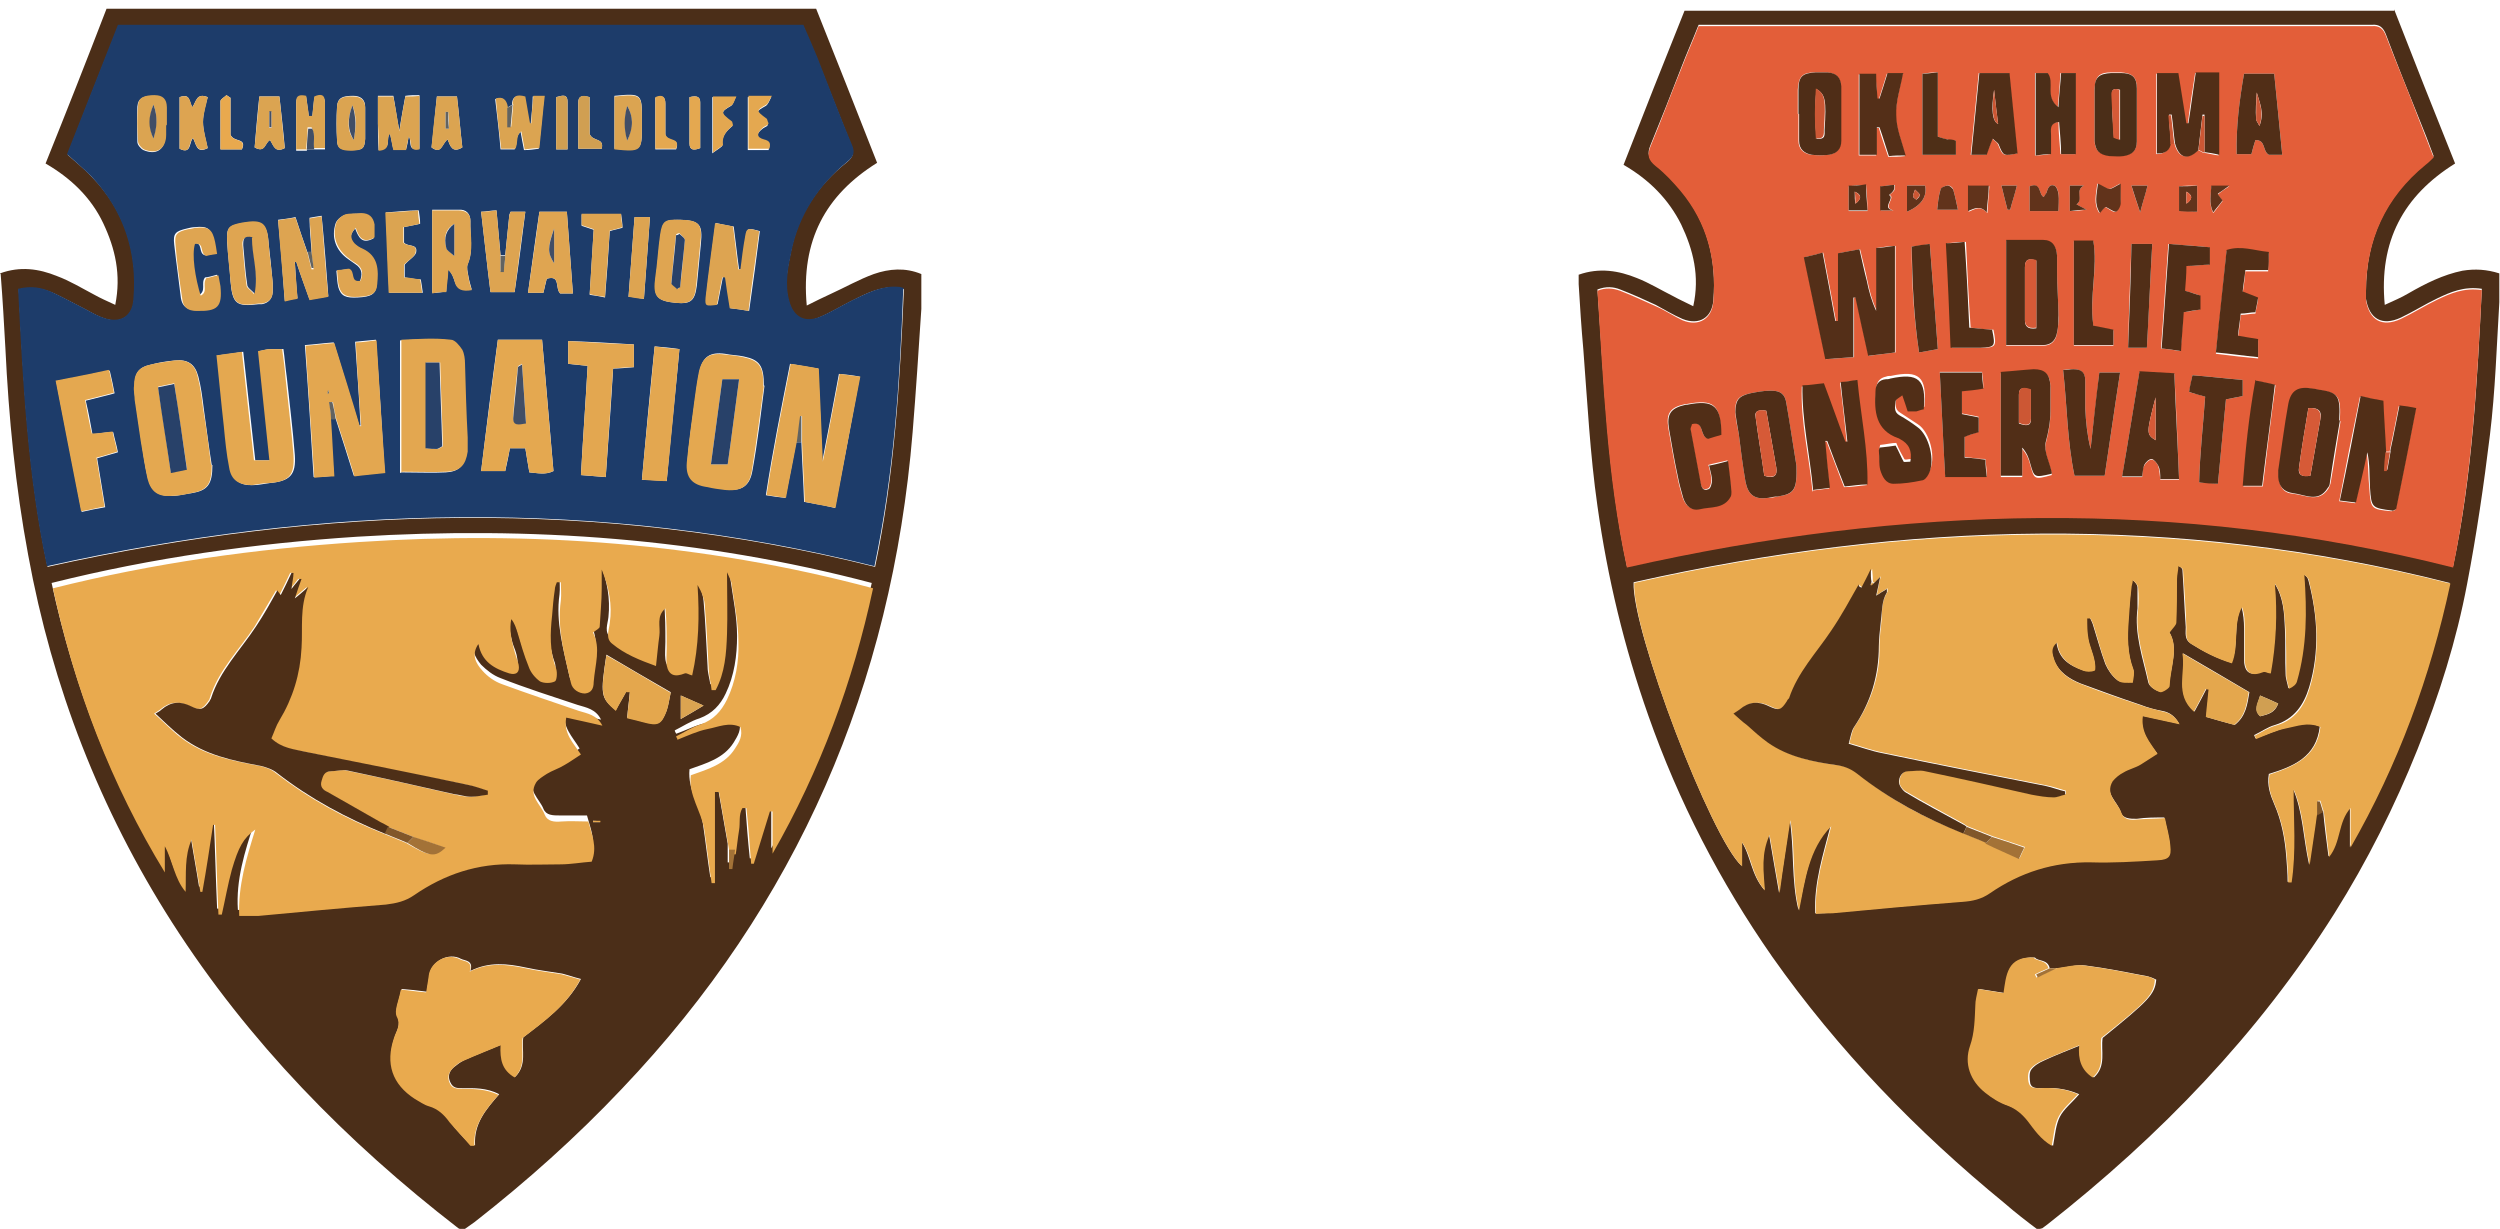 <?xml version="1.0" encoding="UTF-8"?>
<svg id="Layer_1" xmlns="http://www.w3.org/2000/svg" version="1.1" viewBox="0 0 373.1 183.4">
  <!-- Generator: Adobe Illustrator 29.0.0, SVG Export Plug-In . SVG Version: 2.1.0 Build 186)  -->
  <defs>
    <style>
      .st0 {
        fill: #e8a94e;
      }

      .st1 {
        fill: #4f3017;
      }

      .st2 {
        fill: #4b2e18;
      }

      .st3 {
        fill: #4c2e18;
      }

      .st4 {
        fill: #542f18;
      }

      .st5 {
        fill: #1d3c6a;
      }

      .st6 {
        fill: #512e17;
      }

      .st7 {
        fill: #414e66;
      }

      .st8 {
        fill: #e3a750;
      }

      .st9 {
        fill: #dda451;
      }

      .st10 {
        fill: #dba451;
      }

      .st11 {
        fill: #d65a37;
      }

      .st12 {
        fill: #e35e39;
      }

      .st13 {
        fill: #e4a850;
      }

      .st14 {
        fill: #dfa551;
      }

      .st15 {
        fill: #4e2f17;
      }

      .st16 {
        fill: #81572a;
      }

      .st17 {
        fill: #4f2d17;
      }

      .st18 {
        fill: #a37237;
      }

      .st19 {
        fill: #e4a74d;
      }

      .st20 {
        fill: #61331b;
      }

      .st21 {
        fill: #d09f52;
      }

      .st22 {
        fill: #284169;
      }

      .st23 {
        fill: #626361;
      }

      .st24 {
        fill: #e9aa4e;
      }

      .st25 {
        fill: #cc5734;
      }
    </style>
  </defs>
  <path class="st2" d="M0,40.8c3-1.1,5.8-.7,8.5.4,1.9.7,3.7,1.8,5.6,2.8.9.5,1.8.9,3.1,1.5.9-4.5,0-8.4-1.8-12.2-1.8-3.8-4.8-6.7-8.6-8.9,3.1-7.7,6.1-15.3,9.1-23.1h105.9c3,7.5,6,15.1,9.1,23-7.7,4.8-11.4,11.6-10.5,21.3,1.4-.7,2.4-1.2,3.5-1.7,2.2-1,4.3-2.2,6.5-3,2.3-.8,4.7-1,7.1,0,0,1.7,0,3.5,0,5.2-.4,6.1-.8,12.3-1.3,18.4-3.1,37.7-17.2,70.5-43.4,98-6.8,7.2-14.2,13.8-22,19.9-.6.4-1.1.8-1.7,1.2-.3-.1-.5-.2-.7-.3-16.7-12.9-31.3-27.8-42.7-45.6-10.8-16.9-17.9-35.2-21.5-54.9-1.9-10.2-2.9-20.5-3.4-30.9-.2-3.6-.4-7.2-.7-11ZM109.6,126.7c.2-1.2.3-2.4.5-3.6.2-1.1-.1-2.3.5-3.3.2,0,.4,0,.6,0,.2,2.8.4,5.5.7,8.3.1,0,.3,0,.4,0,.8-2.6,1.6-5.2,2.4-7.8.1,0,.3,0,.4,0v6.3c7.2-12.4,12-25.6,15-39.6-25.4-6.7-51-8.5-76.8-6.9-15.3,1-30.4,3.1-45.6,6.9,3.3,15.2,8.6,29.3,16.7,42.4v-3.9c1.2,2.2,1.4,4.8,3.1,6.8.1-2.6-.2-5.3.9-7.8.4,2.6.9,5.2,1.3,7.8h.3c.5-3.4,1-6.7,1.6-10.1h.3c.2,4.5.3,9,.5,13.4.2,0,.3,0,.5,0,.5-2.2.9-4.5,1.5-6.7.9-3.4,1.7-4.7,3.5-6-1.4,4.3-2.7,8.4-2.4,12.9,1.1,0,1.9,0,2.8,0,6.4-.6,12.7-1.2,19.1-1.7,1.6-.1,2.9-.5,4.2-1.4,4.5-3.1,9.5-4.7,15.1-4.6,2.2,0,4.5,0,6.7,0,1.6,0,3.1-.3,4.7-.4.9-2.2,0-4.1-.5-6-1.3,0-2.7,0-4,0-1.1,0-2.1,0-2.5-1-.6-1.5-2.5-2.8-1.3-4.8.3-.6,1-1,1.6-1.3.8-.5,1.7-.8,2.6-1.3.9-.5,1.7-1.1,2.5-1.6-1.1-1.8-2.6-3.2-2.2-5.5,1.9.4,3.6.8,5.4,1.2-.8-1.6-2.2-1.8-3.5-2.2-3.9-1.3-7.7-2.5-11.5-4-1.1-.4-2.1-1.2-2.9-2-.9-1.1-1.7-2.4-.6-4,.5,2.7,2.4,3.8,4.6,4.4,1,.3,1.6-.2,1.4-1.3-.1-.8-.4-1.5-.7-2.3-.4-1.5-.7-2.9-.4-4.5.5.6.7,1.2.9,1.9.6,1.7,1,3.5,1.7,5.2.3.8,1,1.7,1.7,2.2.5.4,1.5.4,2.2,0,.3-.1.4-1.3.2-1.9-1-2.6-.9-5.3-.6-8,.1-1.3.3-2.5.4-3.8,0-.4.2-.8.3-1.2h.6c0,1,.1,1.9,0,2.8-.6,4.2.6,8.2,1.5,12.3.2,1,1.2,1.7,2.1,1.6,1-.1,1.2-.8,1.3-1.7.1-2.6,1.1-5.1-.1-7.4.5-.4,1-.6,1-.9.2-1.9.3-3.8.3-5.7,0-.9,0-1.9,0-2.8,1,2.6,1.5,5.2,1.2,8-.1,1-.7,2.3.4,3.1,1.9,1.5,4,2.4,6.5,3.3.2-1.7.3-3.1.5-4.5.2-1.4-.5-2.9.9-4.1.2,2,.2,4,.2,5.9,0,.9-.1,1.8,0,2.6.2,1.5,1.2,1.8,2.7,1.2.2-.1.6.1,1.1.3,1-4.4,1-8.9.8-13.5.6,1.1,1,2.2,1.1,3.3.3,3.3.4,6.5.6,9.8,0,.9.3,1.8.4,2.6.2,0,.4,0,.6,0,1.4-2.6,1.6-5.5,1.7-8.4.1-2.9,0-5.8,0-9.2.3.9.6,1.4.7,1.9.4,2.8,1,5.7,1,8.5,0,2.9-.4,5.9-1.7,8.6-.8,1.7-2,3-3.9,3.7-1.3.4-2.5,1.2-3.7,1.8,0,.2.2.4.2.5,1.5-.5,2.9-1.3,4.5-1.6,1.6-.3,3.2-1,4.9-.3.4,1.3-.2,2.2-.8,3.2-1.5,2.4-4.1,3.1-6.6,4-.3,3.1,1.6,5.4,2,8.1.4,2.7.7,5.4,1.1,8,.2,0,.4,0,.5,0v-13.6h.6c.5,2.8,1,5.7,1.5,8.6v2.8c.2,0,.3,0,.5,0,.1-1,.3-1.9.4-2.9ZM134.8,43.1c-.3,0-.6-.2-.9-.2-2.5-.2-4.6.9-6.8,2-1.6.8-3.2,1.8-4.9,2.5-2.3,1-3.8,0-4.5-2.4-.7-2.5-.2-4.9.3-7.3,1-5.6,4-10,8.4-13.5,1-.8,1.1-1.5.6-2.6-1.7-4.3-3.4-8.6-5.1-12.9-.7-1.7-1.4-3.3-2.1-4.9H17.7c-2.6,6.5-5.1,12.9-7.6,19.3,1.2,1.1,2.5,2.1,3.6,3.3,5,5.1,6.9,11.3,6.3,18.4-.2,2.4-1.9,3.5-4.2,2.8-1-.3-1.9-.8-2.8-1.3-1.6-.8-3.2-1.7-4.9-2.5-1.6-.7-3.3-1.1-5.3-.6.7,13.9,1.4,27.7,4.3,41.4,41.3-9.2,82.3-10.3,123.5,0,2.9-13.8,3.7-27.5,4.3-41.4ZM59.9,147.7c-.3,1.6-1,3-.6,3.9.6,1.4-.1,2.2-.4,3.2-1.3,3.8-.2,6.9,3.1,9.1.7.4,1.4.9,2.1,1.1,1.4.4,2.3,1.3,3.1,2.4.9,1.3,2,2.4,3.1,3.5.2,0,.4,0,.6,0-.2-3.2,1.6-5.3,3.6-7.6-1.9-1-3.8-.9-5.5-.9-.8,0-1.4,0-1.8-.9-.4-.8-.2-1.6.5-2.2.5-.4,1-.8,1.6-1.1,1.8-.8,3.6-1.5,5.5-2.3,0,2,.2,3.7,2.1,4.8,1.8-1.8.9-4,1.2-5.9,3.2-2.5,6.5-4.8,8.6-8.7-1.2-.3-2-.6-2.8-.8-1.8-.3-3.6-.5-5.4-.9-2.8-.6-5.5-.9-8.3.5.5-1.6-.8-1.5-1.4-1.8-1.8-1-4.3.3-4.7,2.3-.1.9-.3,1.8-.4,2.6-1.4-.2-2.5-.3-3.7-.4ZM93.5,103.2c.2,0,.3,0,.5,0-.1,1.3-.3,2.6-.4,3.9.9.2,1.7.4,2.4.6,2.2.6,2.7.4,3.5-1.7.3-.9.4-1.8.6-2.7-3.3-1.9-6.4-3.7-9.6-5.6-.9,6-.9,6.4,1.4,8.3.5-1,1.1-1.9,1.6-2.9ZM101.6,103.8v3.5c1.2-.7,2.1-1.2,3.4-2-1.4-.6-2.3-1-3.4-1.5ZM89.6,122.7h0c-.4-.2-.7-.2-1.1-.2,0,0,0,.1,0,.2h1.1Z"/>
  <path class="st3" d="M357.3,1.4c3,7.7,6,15.3,9.1,23-7.7,4.8-11.4,11.6-10.5,21.1,1.3-.6,2.5-1.1,3.5-1.7,2.6-1.5,5.2-2.8,8.1-3.4,1.9-.3,3.6-.2,5.5.4,0,1.5,0,2.9,0,4.3-.4,6.6-.6,13.2-1.4,19.8-.9,7.4-2,14.9-3.4,22.2-1.6,8.5-4.2,16.7-7.4,24.7-3.4,8.5-7.5,16.7-12.4,24.5-11.4,18.1-26,33.2-42.8,46.4-.3.2-.5.4-.8.6-.1,0-.3.1-.7.2-1.6-1.2-3.3-2.5-4.9-3.9-13.2-10.8-24.9-22.9-34.7-36.8-7.8-11.2-14-23.2-18.5-36-3.6-10.2-6.1-20.6-7.6-31.3-1.1-7.7-1.5-15.5-2.1-23.3-.3-3.3-.5-6.5-.7-9.8,0-.5,0-.9,0-1.4,3.1-1.1,6-.6,8.7.5,1.8.7,3.6,1.8,5.4,2.7.9.5,1.8.9,3,1.5,1-4.5,0-8.4-1.8-12.2-1.9-3.8-4.8-6.7-8.6-8.9,3-7.7,6-15.3,9.1-23h105.9ZM305.9,144.5c-.3-1.4-1.8-1-2.2-1.6-4-.2-4.1,2.7-4.5,5.3-1.3-.2-2.5-.4-3.8-.6-.2,1-.3,1.7-.4,2.4-.2,2-.2,4-.8,6.1-.9,2.7,0,5.2,2.3,7,1,.8,2.1,1.5,3.3,1.9,1.3.5,2.1,1.2,3,2.3,1,1.3,1.9,2.7,3.6,3.7.3-1.6.4-3.1,1-4.3.6-1.2,1.8-2.1,2.9-3.4-2.1-.9-3.9-1-5.7-.9-.7,0-1.4,0-1.6-.7-.1-.6-.2-1.5.1-2,.4-.6,1.2-1.1,1.9-1.4,1.7-.8,3.5-1.5,5.5-2.3-.2,2.1.3,3.7,2,4.8,1.9-1.7,1-4,1.3-5.9,6.9-5.6,7.8-6.5,8-8.7-.4-.2-.9-.4-1.3-.5-3.1-.6-6.1-1.2-9.2-1.6-1.4-.2-2.8.3-4.2.4-.3,0-.7,0-1,0ZM345.8,121.5c.3-.2.6-.3.9-.5.2,2.2.5,4.5.8,6.8,1.8-2.2,1.3-5.2,3.2-7.3v5.9c7.1-12.3,11.9-25.4,14.9-39.4-40.8-10.4-81.3-9.2-121.8-.1-.3,7.1,11.6,38.2,16.1,42.3v-3.6c1.4,2.1,1.4,4.9,3.4,7.2-.2-2.8-.6-5.4.7-8.3.5,3.1,1,5.7,1.5,8.7.6-3.9,1.1-7.4,1.6-10.9.7,4.5.2,9,1.3,13.5,1-4.5,1.4-9.1,4.8-12.6-1.1,4.3-2.5,8.5-2.3,13.1,1,0,1.7,0,2.5-.1,6.4-.6,12.9-1.2,19.3-1.7,1.6-.1,2.9-.4,4.2-1.3,4.5-3.1,9.5-4.7,15.1-4.6,3.3,0,6.6-.2,9.8-.3,1.7,0,2.1-.5,2-2.2-.1-1.3-.5-2.6-.8-4.1-1.4,0-2.8,0-4.1.2-1,0-2.1,0-2.4-1-.5-1.6-2.5-2.8-1.3-4.7.4-.6,1-1,1.6-1.3.8-.5,1.8-.8,2.6-1.2.9-.5,1.7-1.1,2.5-1.6-1.3-1.7-2.5-3.2-2.2-5.6,1.9.4,3.6.8,5.5,1.2-.6-1.1-1.4-1.7-2.5-1.9-1.1-.2-2.2-.5-3.2-.9-3-1-6-2.1-9-3.2-1.7-.7-3.3-1.7-4-3.6-.3-.9-.6-1.8.4-2.6.3,2.5,1.9,3.5,3.9,4.2.5.2,1.3.2,1.7,0,.2-.1.2-1,0-1.5-.2-1.1-.7-2.1-.9-3.2-.2-1-.2-2.1-.2-3.1.2,0,.3,0,.5,0,.2.4.4.8.5,1.2.6,1.9,1.1,3.8,1.8,5.7.4.9,1,1.8,1.8,2.4.5.4,1.5.2,2.2.3,0-.7.4-1.4.1-2-.9-2.4-.8-4.9-.7-7.3.1-1.6.3-3.2.4-4.8,0-.4.1-.8.2-1.2.5.4.8.8.8,1.2,0,1,0,2.1,0,3.1-.5,3.8.8,7.4,1.6,11,.1.6,1,1.2,1.7,1.4.3.1,1.4-.5,1.4-.9.2-2.8,1.5-5.6,0-8,.5-.7,1-1.1,1-1.5.1-2.2,0-4.3.1-6.5,0-.6.1-1.3.2-1.9.5.2.6.4.7.6.2,2.9.3,5.7.5,8.6,0,.9-.2,1.8.7,2.4,1.9,1.2,3.8,2.2,6.1,2.9,1.2-2.8.2-5.8,1.5-8.4.3,1.1.4,2.2.4,3.3,0,1.6,0,3.2,0,4.8.1,1.9,1,2.3,2.8,1.6.3,0,.6.1,1.1.2.8-4.4,1-8.9.6-13.4,1.4,2.1,1.5,4.5,1.6,6.9.1,2.2,0,4.5.1,6.7,0,.7.3,1.4.4,2.1.7-.4,1.1-.7,1.2-1.1,1.4-5.2,1.5-10.5,1.1-15.9.4.3.6.5.7.9,1.4,5.3,1.7,10.7.1,16-.8,2.6-2.2,4.7-5.1,5.6-1.1.3-2,1-3.1,1.5l.2.5c1.5-.5,3-1.2,4.5-1.6,1.6-.3,3.2-1,5.1-.2-.5,4.6-4,6-7.6,7.1-.3,1.7.2,3.1.8,4.5,1.1,2.5,1.6,5.2,1.8,7.9.1,1.2.2,2.5.2,3.7.2,0,.3,0,.5,0,.7-4.6.2-9.2.3-13.9,1.5,3.5,1.5,7.2,2.4,11.3.4-2.8.8-5.2,1.1-7.6ZM370.4,43.1c-2.7-.4-4.7.5-6.6,1.4-1.9.9-3.6,2-5.5,2.9-2.8,1.3-4.7.2-5.2-2.8,0-.4,0-.8,0-1.2,0-7.7,2.9-14.1,8.9-19,.4-.3.8-.7,1.2-1.1-.7-1.9-1.4-3.7-2.1-5.4-1.7-4.2-3.4-8.4-5-12.7-.4-1.1-1-1.6-2.1-1.5-.4,0-.8,0-1.2,0-32.2,0-64.5,0-96.7,0-.9,0-1.7,0-2.6,0-.9,2.3-1.8,4.3-2.6,6.4-1.5,3.9-3,7.7-4.6,11.6-.5,1.2-.3,2,.8,2.9,1.3,1.1,2.6,2.4,3.7,3.7,4,4.8,5.4,10.4,4.9,16.5-.2,2.6-2.1,3.8-4.6,2.8-1.4-.6-2.7-1.4-4-2.1-1.7-.8-3.5-1.6-5.3-2.3-1-.4-2.1-.5-3.4,0,1,13.8,1.5,27.7,4.4,41.3,41.2-9.2,82.2-10.3,123.3,0,2.9-13.8,3.6-27.6,4.3-41.6ZM333.5,108.2c1.7-1.3,1.9-3.1,2.2-4.9-3.2-1.9-6.3-3.7-9.9-5.8.5,3-1.2,6,1.7,8.7.7-1.3,1.3-2.4,1.8-3.4.1,0,.3,0,.4.1-.1,1.4-.3,2.7-.4,4.1,1.4.4,2.7.8,4.3,1.2ZM337.3,103.8c-.3,1.2-1,2.1,0,3.1,1.2-.3,2.2-.5,2.7-1.9-.9-.4-1.7-.8-2.7-1.2Z"/>
  <path class="st5" d="M134.8,43.1c-.5,13.9-1.4,27.7-4.3,41.4-41.1-10.3-82.2-9.2-123.5,0-2.9-13.6-3.6-27.5-4.3-41.4,2-.5,3.6-.2,5.3.6,1.7.8,3.3,1.7,4.9,2.5.9.5,1.8,1,2.8,1.3,2.3.7,4-.3,4.2-2.8.6-7-1.4-13.2-6.3-18.4-1.1-1.1-2.3-2.1-3.6-3.3,2.5-6.4,5.1-12.9,7.6-19.3h102.3c.7,1.6,1.4,3.2,2.1,4.9,1.7,4.3,3.3,8.6,5.1,12.9.5,1.1.4,1.8-.6,2.6-4.3,3.5-7.3,8-8.4,13.5-.5,2.4-1,4.8-.3,7.3.6,2.3,2.2,3.3,4.5,2.4,1.7-.7,3.3-1.7,4.9-2.5,2.1-1,4.3-2.2,6.8-2,.3,0,.6.1.9.2ZM45.8,22.3c.3,0,.7,0,1,0,.5,0,1,0,1.7,0,0-2.4,0-4.6,0-6.8,0-1.3-.7-1.3-1.6-.9-.1,1.1-.2,2-.3,2.9-.2,0-.3,0-.5,0-.1-1-.3-2.1-.4-3-.8-.2-1.5-.1-1.5.8,0,2.3,0,4.7,0,7.2h1.6ZM76.5,15.6c-.3.2-.6.3-.8.5q-.3-1.9-1.8-1.3c.3,2.5.6,5,.8,7.5h2.1c.5-.9,0-1.9.9-2.6.2,1,.3,1.8.5,2.7.8,0,1.5-.1,2.2-.2.3-2.7.5-5.2.8-7.8h-1.7c0,1.4-.2,2.8-.3,4.1,0,0-.1,0-.2,0-.3-1.4-.5-2.8-.7-4-1.3-.4-1.9,0-1.9,1.2ZM74.7,38.1c-.2-2.2-.4-4.4-.6-6.7-.9,0-1.6.2-2.3.2.5,4.2.9,8.1,1.4,12h3.6c.6-4.1,1.1-8,1.6-12h-2.2c-.1.3-.2.4-.2.6-.2,2-.4,4-.6,5.9-.2,0-.5,0-.7,0ZM45.9,37.7c-.6-1.7-1.2-3.4-1.8-5.3-.9.2-1.7.3-2.6.4.4,4.1.7,8,1,12.1.8-.2,1.3-.3,1.9-.4-.2-1.9-.3-3.7-.4-5.5,0,0,.2,0,.2,0,.6,1.9,1.3,3.7,2,5.7,1-.2,1.9-.3,2.8-.5-.3-4.1-.6-8-1-12-.7.1-1.2.2-1.8.3,0,1.8.2,3.5.3,5.1-.2,0-.4,0-.6,0ZM49.4,62.5c.2,0,.5,0,.7,0,.9,2.8,1.8,5.6,2.7,8.5,1.5-.2,2.9-.3,4.6-.5-.4-6.6-.8-13.1-1.3-19.8-1.1.1-2,.2-3.1.3.3,4.3.6,8.4.8,12.5,0,0-.1,0-.2,0-1.3-4.1-2.5-8.2-3.8-12.4-1.5.1-2.9.3-4.3.4.5,6.7.9,13.1,1.3,19.7,1.2,0,2.1-.1,3-.2-.2-3.1-.4-5.8-.5-8.6ZM119.6,66c.1,2.9.3,5.9.4,8.9,1.6.3,3,.5,4.6.9,1.3-6.6,2.5-13,3.7-19.6-1.1-.2-2-.3-3.1-.4-.8,4.4-1.6,8.5-2.5,13.1-.2-5-.4-9.4-.6-13.9-1.5-.2-2.8-.5-4.2-.7-1.3,6.6-2.6,13-3.6,19.6,1.1.2,1.9.3,2.9.4.6-2.9,1.1-5.6,1.6-8.3.3,0,.5,0,.8,0ZM59.9,70.5c2.5,0,4.6.1,6.6,0,2-.1,2.8-1,3.1-3,.1-.7,0-1.4,0-2.1-.1-3.7-.2-7.3-.4-11,0-.7,0-1.5-.4-2.1-.4-.6-1-1.5-1.7-1.5-2.5-.3-5-.1-7.4,0v19.8ZM114,57.6c0-3-.6-3.9-3-4.4-.9-.2-1.9-.2-2.8-.4-2.2-.3-3.3.4-3.8,2.6-.3,1.5-.5,3-.7,4.5-.4,3-.9,6-1.1,9-.2,2.3.8,3.4,3.1,3.7.8.1,1.6.2,2.4.4,2.5.4,3.8-.4,4.2-2.8.8-4.4,1.3-8.8,1.8-12.7ZM31.6,69.4c-.4-2.5-.8-5.5-1.2-8.5-.2-1.6-.4-3.2-.8-4.7-.5-1.9-1.6-2.6-3.5-2.4-1.2.1-2.4.3-3.5.6-1.9.4-2.5,1.2-2.5,3.2,0,.7,0,1.4.1,2.1.3,2,.6,4.1.9,6.1.3,1.9.5,3.8,1,5.6.5,2,1.6,2.7,3.7,2.6.9,0,1.9-.3,2.8-.4,2.4-.4,3.1-1.3,3.1-4.2ZM32.5,53c.4,3.7.7,7.2,1.1,10.6.2,2.1.4,4.1.8,6.2.3,1.9,1.5,2.7,3.4,2.6.8,0,1.6-.2,2.4-.3,3.1-.3,4-1.2,3.8-4.2-.3-3.9-.8-7.8-1.2-11.6-.2-1.4-.3-2.8-.5-4.2-.8,0-1.3,0-1.9,0-.5,0-1.1.2-1.7.3.6,5.5,1.1,10.8,1.7,16.3h-2.3c-.6-5.4-1.2-10.7-1.8-16.2-1.4.2-2.4.4-3.6.5ZM74.3,50.7c-.9,6.6-1.7,13-2.5,19.6h3.6c.3-1.3.5-2.3.7-3.4h2.3c.2,1.3.4,2.4.6,3.6,1.3.1,2.4.4,3.6-.2-.6-6.6-1.1-13.1-1.7-19.6h-6.6ZM16.3,55.3c-2.8.6-5.3,1.1-7.9,1.6,1.3,6.7,2.6,13.1,3.8,19.5,1.3-.3,2.3-.5,3.5-.7-.4-2.5-.8-4.9-1.2-7.3,1.1-.3,2-.6,3.1-.9-.2-1.1-.5-2-.7-3-1.2,0-2.1.2-3.1.3-.3-1.7-.6-3.3-1-5,1.5-.4,2.9-.7,4.3-1.1-.2-1.1-.4-2-.7-3.3ZM94.6,54.8v-3.4c-3.3-.2-6.5-.4-9.8-.5v3.4c.9.1,1.8.2,2.9.3-.3,5.4-.7,10.7-1,16.3,1.3.1,2.4.2,3.7.3.4-5.6.8-10.9,1.1-16.2,1,0,1.9-.1,3.1-.2ZM99.5,71.8c.6-6.7,1.3-13.2,1.9-19.7-1.3-.2-2.4-.3-3.7-.4-.7,6.8-1.3,13.3-1.9,19.9,1.3,0,2.4.1,3.7.2ZM106.8,33.3c-.5,3.9-1,7.5-1.4,11-.1,1.3,0,1.3,1.7,1.1.3-1.4.5-2.7.8-4.1h.4c.2,1.5.5,3,.7,4.7.8.1,1.7.2,2.8.4.6-4.1,1.1-8,1.6-11.9-1.8-.5-1.9-.5-2.1.8-.3,1.6-.4,3.3-.7,4.9-.1,0-.2,0-.3,0-.3-2.1-.5-4.2-.8-6.4-.8-.1-1.6-.3-2.6-.5ZM64.5,31.4v12.3c.9,0,1.5-.1,2.1-.2,0-1.2.2-2.2.3-3.3.6.6.8,1.3,1,1.9q.5,1.5,2.5,1.1c-.2-.7-.4-1.4-.5-2-.1-.6-.3-1.3-.1-1.8.9-2.1.3-4.3.4-6.4,0-1.1-.6-1.8-1.8-1.7-1.3,0-2.5,0-3.9,0ZM101.4,32.8c-2.2,0-2.5.2-2.8,2.3-.3,2-.4,4.1-.7,6.2-.4,2.9,0,3.6,3,3.9,2.2.2,2.8-.3,3.1-2.6.2-2.1.4-4.1.6-6.2.3-2.9-.2-3.5-3.1-3.6ZM40.7,42.2c-.2-2.2-.4-4-.6-5.8-.2-3-1-3.6-3.9-3.1-2.1.4-2.4.6-2.3,2.8.1,2,.4,4,.5,5.9.3,3.4.9,3.8,4.2,3.4.2,0,.3,0,.5,0,1-.2,1.5-.8,1.6-1.8,0-.6,0-1.1,0-1.3ZM78.8,43.7h2.3c.2-.8.3-1.4.5-2.1,2.1-.6,1.2,1.4,2,2.2.5,0,1.2,0,1.9,0-.3-4.2-.6-8.1-.9-12.2h-4.1c-.6,4-1.1,7.9-1.7,12.1ZM55.8,35.5c0-.7,0-1.3,0-1.9-.2-1.1-.8-1.7-2-1.7-.8,0-1.6,0-2.4.2-.5.2-1.1.7-1.3,1.2-.7,2.1,0,4.1,1.9,5.4.3.2.7.5,1,.7,1.1.7,1.1,1.6.7,2.6-1.6.3-.7-1.4-1.7-1.8-.4,0-1,.1-1.8.2.1.9.1,1.7.3,2.5.4,1.3,1.1,1.6,2.9,1.5,2-.1,2.7-.5,2.8-1.9.2-2.1.2-4.2-2.2-5.3-.4-.2-.8-.5-1.2-.8-.6-.6-.7-1.3.2-2.3.5,1.3,1,2.4,2.7,1.5ZM29.8,44.2c-1-2.8-1.3-6.3-.9-7.9,1.5-.2.6,1.5,1.7,1.8.4,0,1-.2,1.6-.3,0-.7-.1-1.2-.3-1.8-.4-1.9-.9-2.3-2.8-2.1-.4,0-.8.1-1.2.2-1.7.4-2.1.7-1.9,2.4.3,2.7.7,5.4,1,8,.2,1.2.9,1.7,2.1,1.8,3.2,0,3.9-.7,3.6-3.7,0-.5-.2-.9-.3-1.6-.8.2-1.4.4-1.8.4-.7.9.3,2-1,2.7ZM58,43.7h5.1c-.1-.8-.2-1.4-.3-2-.9,0-1.6-.2-2.4-.3v-1.9c.7-.8,1.5-1.2,1.7-1.8.3-1.4-1.2-.8-1.8-1.5v-2.3c.8-.2,1.6-.3,2.4-.5,0-.7-.1-1.3-.2-2-1.7,0-3.2.2-4.9.3.2,4.1.3,8,.5,12ZM56.4,14.4c0,1.5,0,2.8,0,4,0,1.3,0,2.6.1,4,2.1-.2,1-1.8,1.7-2.5.2.8.3,1.5.5,2.4h1.9c.2-.7.3-1.3.4-2,.5.7-.3,2.3,1.6,1.9v-8c-.8,0-1.4,0-2.1.1-.3,1.7-.6,3.2-.9,5.2-.4-2-.6-3.6-.9-5.2h-2.3ZM90.3,44.3c.3-3.5.5-6.6.7-9.8.6-.2,1.2-.3,1.9-.5,0-.7-.1-1.2-.2-2h-5.9v1.7c.6.2,1.2.4,1.8.6-.2,3.3-.4,6.4-.6,9.7.8.1,1.4.2,2.3.4ZM26.8,14.5v7.7c1.8.9,1.4-1,2-1.6.5.9.5,2.4,2.2,1.5-.3-1.3-.7-2.6-.7-3.9,0-1.3.4-2.6.7-3.7-1.7-.7-1.7.7-2.3,1.5-.5-.9-.3-2.1-1.9-1.5ZM97,32.4h-2.3c-.3,4-.6,7.9-.9,11.9.8,0,1.5.2,2.3.3.3-4.1.6-7.9.9-12.2ZM91.7,14.4v7.8c4,.4,4.1.3,4.1-3.4,0-.3,0-.6,0-1,0-3.8,0-3.9-4.1-3.5ZM66.8,20.8c.4,1,.7,2.1,2.2,1.2-.3-2.5-.5-5.1-.8-7.6h-3c-.3,2.7-.5,5.2-.8,7.6,1.5,1.1,1.5-.5,2.4-1.2ZM24.8,18.7s0,0,0,0c0-.9,0-1.8,0-2.6,0-1.2-.6-1.7-1.8-1.8-1.5,0-2.4.3-2.5,1.6-.1,1.7,0,3.5,0,5.3,0,.4.5,1,.9,1.2,1.9.8,3.2,0,3.3-2.2,0-.5,0-1,0-1.4ZM54.5,18.4c0-.8,0-1.6,0-2.4,0-1.2-.7-1.7-1.8-1.7-1.6,0-2.3.3-2.4,1.6-.1,1.7-.1,3.4,0,5,0,1.2.6,1.5,2.2,1.5,1.6,0,1.9-.2,2-1.7,0-.8,0-1.6,0-2.4ZM40.3,20.9c.5.7.7,2,2.2,1.2-.2-2.5-.5-5-.8-7.7h-3c-.3,2.7-.5,5.3-.7,7.6,1.6.9,1.5-.7,2.3-1.1ZM114.6,18.6c-.2-.5-.2-.6-.3-.7-1.6-1.2-1.6-1.2,0-2.1.3-.2.5-.7.8-1.3h-3.5v7.9h3.1c.3-.9,0-1.2-.8-1.4-1.1-.3-1.1-1-.2-1.7.2-.2.5-.3.8-.5ZM86.3,22.2h3.5c.4-1.7-1.3-1-1.8-2.2v-5.5c-1.1-.3-1.7-.2-1.7.8,0,2.3,0,4.6,0,6.9ZM106.4,22.8c.7-.5,1.4-.9,1.4-1.1-.2-1.4.7-2.2,1.5-2.9-.1-.3-.1-.5-.2-.6-1.6-1.3-1.6-1.5,0-2.4.3-.2.4-.7.7-1.3h-3.5v8.4ZM84.7,22.3c0-2.4,0-4.7,0-7.1,0-1.3-.9-.9-1.7-.7v7.8h1.7ZM97.8,22.3h3.1c.7-1.8-1.3-1-1.6-2.2,0-1.3,0-3,0-4.6,0-.9-.3-1.4-1.5-.9v7.8ZM34.4,14.6c-.2-.1-.4-.3-.6-.4-.3.3-.9.6-.9.9,0,2.4,0,4.7,0,7.2h3.2c.8-1.8-1.2-1-1.7-2.2v-5.5ZM102.9,14.5c0,2.3,0,4.6,0,6.9,0,1,.6,1.1,1.6.7,0-2.3,0-4.5,0-6.8,0-.8-.4-1.1-1.6-.8Z"/>
  <path class="st24" d="M108.8,126.8c-.5-2.9-1-5.7-1.5-8.6h-.6v13.6c-.2,0-.4,0-.5,0-.4-2.7-.7-5.4-1.1-8-.4-2.7-2.4-5.1-2-8.1,2.5-.9,5.1-1.6,6.6-4,.6-.9,1.2-1.9.8-3.2-1.7-.8-3.3,0-4.9.3-1.5.3-3,1-4.5,1.6,0-.2-.2-.4-.2-.5,1.2-.6,2.4-1.4,3.7-1.8,1.9-.7,3-1.9,3.9-3.7,1.3-2.7,1.8-5.7,1.7-8.6,0-2.8-.6-5.7-1-8.5,0-.5-.3-1-.7-1.9,0,3.4.1,6.3,0,9.2-.1,2.9-.3,5.8-1.7,8.4-.2,0-.4,0-.6,0-.1-.9-.3-1.8-.4-2.6-.2-3.3-.3-6.5-.6-9.8,0-1.1-.5-2.3-1.1-3.3.3,4.6.2,9.1-.8,13.5-.5-.1-.8-.4-1.1-.3-1.5.6-2.4.3-2.7-1.2-.1-.9,0-1.7,0-2.6,0-2,0-3.9-.2-5.9-1.4,1.2-.7,2.7-.9,4.1-.2,1.4-.3,2.8-.5,4.5-2.5-.9-4.7-1.8-6.5-3.3-1.1-.8-.5-2.1-.4-3.1.4-2.7-.1-5.3-1.2-8,0,.9,0,1.9,0,2.8,0,1.9-.2,3.8-.3,5.7,0,.3-.5.5-1,.9,1.2,2.3.3,4.8.1,7.4,0,.9-.3,1.6-1.3,1.7-.9,0-1.9-.6-2.1-1.6-.9-4-2.1-8-1.5-12.3.1-.9,0-1.8,0-2.7h-.6c-.1.3-.3.7-.3,1.1-.2,1.3-.3,2.5-.4,3.8-.3,2.7-.4,5.4.6,8,.2.6.1,1.8-.2,1.9-.6.3-1.6.3-2.2,0-.7-.5-1.4-1.3-1.7-2.2-.7-1.7-1.2-3.5-1.7-5.2-.2-.6-.4-1.3-.9-1.9-.3,1.5,0,3,.4,4.5.2.8.5,1.5.7,2.3.2,1.1-.3,1.6-1.4,1.3-2.2-.7-4.1-1.7-4.6-4.4-1.1,1.6-.4,2.9.6,4,.8.9,1.8,1.6,2.9,2,3.8,1.4,7.7,2.7,11.5,4,1.3.4,2.7.6,3.5,2.2-1.8-.4-3.5-.8-5.4-1.2-.4,2.4,1,3.7,2.2,5.5-.8.5-1.6,1.1-2.5,1.6-.8.5-1.8.8-2.6,1.3-.6.4-1.3.8-1.6,1.3-1.2,2,.7,3.2,1.3,4.8.4,1,1.4,1.1,2.5,1,1.3-.1,2.7,0,4,0,.5,1.9,1.4,3.8.5,6-1.5.1-3.1.4-4.7.4-2.2,0-4.5.1-6.7,0-5.6-.2-10.6,1.5-15.1,4.6-1.3.9-2.6,1.2-4.2,1.4-6.4.5-12.7,1.1-19.1,1.7-.9,0-1.7,0-2.8,0-.2-4.5,1.1-8.7,2.4-12.9-1.8,1.3-2.5,2.6-3.5,6-.6,2.2-1,4.5-1.5,6.7-.2,0-.3,0-.5,0-.2-4.5-.3-8.9-.5-13.4h-.3c-.5,3.3-1,6.7-1.6,10h-.3c-.4-2.6-.9-5.2-1.3-7.8-1.1,2.5-.8,5.1-.9,7.8-1.7-2-1.9-4.6-3.1-6.8v3.9c-8-13.1-13.4-27.2-16.7-42.4,15.1-3.8,30.3-5.9,45.6-6.9,25.8-1.7,51.4.1,76.8,6.9-3,14-7.9,27.2-15,39.6v-6.3c-.1,0-.3,0-.4,0-.8,2.6-1.6,5.2-2.4,7.8-.1,0-.3,0-.4,0-.2-2.8-.4-5.5-.7-8.3-.2,0-.4,0-.6,0-.6,1-.3,2.2-.5,3.3-.2,1.2-.3,2.4-.5,3.6-.3,0-.6,0-.9,0ZM61.7,124.9c-1.3-.5-2.5-1-3.8-1.5-.4-.2-.9-.4-1.3-.7-2.6-1.5-5.3-3-7.9-4.5-.7-.4-1.2-.9-.9-1.7.2-.7.4-1.4,1.4-1.4.9,0,1.7-.3,2.5-.1,5.3,1.1,10.6,2.3,15.8,3.5.9.2,1.7.4,2.6.4.8,0,1.6-.2,2.5-.3,0-.2,0-.4,0-.6-1-.3-2.1-.7-3.1-.9-8-1.6-16.1-3.2-24.1-4.9-1.7-.3-3.5-.5-5.1-2,.4-.9.7-1.9,1.2-2.7,2-3.3,3.1-6.9,3.3-10.8.1-3-.3-6.1,1-9.1-.6.5-1.2,1-2,1.7.4-1.3.7-2.1,1-2.9,0,0-.2,0-.3,0-.3.4-.7.9-1.2,1.5.1-1,.2-1.7.3-2.4,0,0-.2,0-.3,0-.5,1.1-1,2.1-1.6,3.3-.2-.3-.4-.6-.5-.7-1.1,1.8-2.1,3.6-3.2,5.4-2.3,3.5-5.4,6.5-6.7,10.7,0,.1-.1.3-.2.4-.9,1.3-1.4,1.5-2.8.8-1.6-.8-3-.7-4.4.5-.3.2-.6.4-.9.6,1.4,1.2,2.6,2.5,3.9,3.5,3.4,2.7,7.6,3.5,11.8,4.3.9.2,1.8.5,2.5,1.1,4.9,3.8,10.2,6.7,16,9l3.4,1.4c3.4,2,4,2.1,5.7.7-1.6-.6-3.2-1.1-4.8-1.6Z"/>
  <path class="st24" d="M59.9,147.7c1.2.1,2.3.3,3.7.4.1-.8.3-1.7.4-2.6.3-2,2.8-3.4,4.7-2.3.6.3,1.9.2,1.4,1.8,2.8-1.4,5.5-1.1,8.3-.5,1.8.4,3.6.6,5.4.9.8.2,1.7.5,2.8.8-2.1,3.9-5.3,6.2-8.6,8.7-.3,1.9.6,4.1-1.2,5.9-1.9-1.1-2.2-2.7-2.1-4.8-1.9.8-3.7,1.5-5.5,2.3-.6.2-1.1.6-1.6,1.1-.6.6-.9,1.3-.5,2.2.3.8,1,.9,1.8.9,1.8,0,3.6,0,5.5.9-1.9,2.2-3.8,4.4-3.6,7.6-.2,0-.4,0-.6,0-1-1.2-2.1-2.3-3.1-3.5-.8-1.1-1.7-2-3.1-2.4-.7-.2-1.4-.7-2.1-1.1-3.4-2.2-4.4-5.3-3.1-9.1.3-1,1.1-1.9.4-3.2-.4-.9.3-2.3.6-3.9Z"/>
  <path class="st19" d="M93.5,103.2c-.5.9-1.1,1.9-1.6,2.9-2.2-1.9-2.3-2.4-1.4-8.3,3.2,1.8,6.3,3.7,9.6,5.6-.2.8-.3,1.8-.6,2.7-.8,2.1-1.3,2.3-3.5,1.7-.8-.2-1.5-.4-2.4-.6.1-1.3.3-2.6.4-3.9-.2,0-.3,0-.5,0Z"/>
  <path class="st10" d="M101.6,103.8c1.2.5,2.1.9,3.4,1.5-1.3.8-2.2,1.3-3.4,2v-3.5Z"/>
  <path class="st18" d="M108.8,126.8c.3,0,.6,0,.9,0-.1,1-.3,1.9-.4,2.9-.2,0-.3,0-.5,0v-2.8Z"/>
  <path class="st24" d="M89.6,122.7h-1.1c0,0,0-.1,0-.2.4,0,.7,0,1.1,0h0Z"/>
  <path class="st12" d="M370.4,43.1c-.7,14-1.5,27.8-4.3,41.6-41.1-10.4-82.1-9.3-123.3,0-3-13.7-3.5-27.5-4.4-41.3,1.2-.5,2.3-.4,3.4,0,1.8.7,3.5,1.5,5.3,2.3,1.4.6,2.7,1.5,4,2.1,2.4,1,4.4-.2,4.6-2.8.5-6.1-.9-11.7-4.9-16.5-1.1-1.3-2.3-2.6-3.7-3.7-1.1-.9-1.3-1.6-.8-2.9,1.6-3.8,3-7.7,4.6-11.6.8-2.1,1.7-4.1,2.6-6.4.9,0,1.7,0,2.6,0,32.2,0,64.5,0,96.7,0,.4,0,.8,0,1.2,0,1.1-.1,1.7.4,2.1,1.5,1.6,4.2,3.4,8.4,5,12.7.7,1.8,1.4,3.6,2.1,5.4-.4.4-.8.8-1.2,1.1-6,4.9-8.9,11.3-8.9,19,0,.4,0,.8,0,1.2.5,3,2.4,4.1,5.2,2.8,1.9-.9,3.6-2,5.5-2.9,1.9-.9,3.9-1.8,6.6-1.4ZM328.9,22.8c.7.1,1.4.3,2.2.4v-12.3h-3.5c-.4,2.6-.8,5.1-1.1,7.6,0,0-.2,0-.3,0-.4-2.5-.8-5-1.2-7.5h-3.2v12q1.8,0,2.1-1.6c.2,0,.4,0,.6,0,.6,2.2,1.9,2.5,3.5,1,.3.1.6.3.8.4ZM356.7,67.4c-.2,0-.4,0-.7,0-.1-2.5-.3-4.9-.4-7.5-1.1-.2-2.2-.5-3.4-.7-1.1,5.3-2.1,10.3-3.1,15.6.9.1,1.6.2,2.4.3.6-2.6,1.1-5.1,1.7-7.5.3,1.8.2,3.5.4,5.3.2,3.1.3,3.1,3.3,3.4.1,0,.3-.1.6-.2,1-4.9,2-9.9,3-15.1-.9-.1-1.6-.2-2.5-.4-.5,2.4-.9,4.6-1.4,6.9ZM282.8,36.7c-1,0-1.8.2-2.7.3v9.4c-.7-1.5-1.1-3-1.4-4.5-.3-1.5-.7-3-1.1-4.7-1.2.2-2.1.4-3.2.6v10.1c-.1,0-.2,0-.4,0-.6-3.3-1.2-6.6-1.9-10.2-1.1.3-1.9.5-2.8.7,1.1,5.2,2.1,10.2,3.2,15.2,1.5-.1,2.8-.2,4.2-.3v-8.9h.3c.6,2.8,1.2,5.7,1.9,8.7,1.4-.2,2.6-.3,4-.5v-15.9ZM270.6,73.2c.9-.1,1.6-.2,2.4-.3-.2-2.5-.5-4.7-.7-7,.1,0,.2,0,.3,0,.9,2.3,1.7,4.5,2.6,6.8,1.2,0,2.2-.2,3.4-.3,0-5.4-1.1-10.4-1.5-15.6-.9.1-1.6.2-2.5.3.4,3.1.7,6,1,8.9h-.3c-1.1-2.8-2.1-5.7-3.2-8.6-1.2,0-2.1.2-3.2.3-.2,5.3,1.1,10.3,1.6,15.7ZM306.2,70.7c-.3-1.5-1.2-3.2-.9-4.5.4-1.6.7-3,.7-4.6,0-1.3,0-2.6,0-3.8,0-1.8-.7-2.6-2.5-2.5-1.6,0-3.3.2-4.9.4v15.5h3.2v-4.2c.7.8,1,1.6,1.2,2.4.6,2.2.6,2.2,3.2,1.5ZM299.4,51.6c2,0,3.8,0,5.5,0,1.2,0,1.9-.7,2.1-1.9.1-.9.3-1.7.2-2.6,0-2.1-.2-4.1-.2-6.2,0-.9,0-1.8,0-2.6-.1-1.5-.7-2.3-2.1-2.4-1.8-.1-3.6,0-5.5,0v15.8ZM268.1,69.5c-.4-2.4-.9-5.8-1.5-9.3-.2-1.4-.9-1.9-2.3-1.9-1,0-2.1.2-3.1.4-1.8.4-2.3,1-2.2,2.8,0,1.1.3,2.2.5,3.3.3,2.4.6,4.7,1,7.1.4,2,1.4,2.7,3.4,2.4.5,0,.9-.1,1.4-.2,2.5-.4,2.9-.9,2.8-4.6ZM349.2,62.8c.2-3.6-.2-4.1-2.7-4.5-.4,0-.8-.2-1.2-.2-2.2-.4-3.3.2-3.7,2.3-.6,3.3-1,6.6-1.5,9.9,0,.3,0,.6,0,1,.1,1.4.7,2.3,2.2,2.4,1.8.2,3.8,1.4,5.2-.8.1-.2.2-.4.3-.7.6-3.4,1.1-6.9,1.5-9.3ZM324.5,55.8c-1.8-.1-3.5-.2-5.2-.3-.9,5.4-1.7,10.4-2.6,15.7h3c.1-.7,0-1.3.3-1.7.2-.4.7-.9,1.1-.9.4,0,.9.6,1,1,.2.6.2,1.2.3,2h2.8c-.2-5.2-.4-10.3-.7-15.7ZM280.5,66.8c0,1.2,0,2.1.2,2.9.2,1,.8,2.1,2,2.1,1.4,0,2.8-.2,4.2-.5.4,0,.8-.6,1-.9,1.1-1.9.2-5.9-1.7-7.1-.9-.6-1.7-1.1-2.6-1.7-.9-.5-.7-1.4-.6-2.1,0-.3.6-.5,1-.9.3,1,.5,1.7.8,2.4.5,0,.9,0,1.3,0,.4,0,.7-.2,1.1-.3.4-4.5-.8-5.5-5-4.6-.2,0-.5,0-.7.1-1,.2-1.4.8-1.5,1.8-.2,3,0,5.8,3.4,7,0,0,.1,0,.2.1,1.4.7,1.8,1.9,1.6,3.4-.4,0-.9.2-1,0-.4-.7-.8-1.4-1.2-2.4-.7,0-1.4.2-2.4.3ZM307.9,55.2c.6,5.4.6,10.6,1.7,15.8h4.5c.8-5.2,1.5-10.3,2.3-15.4h-3.1c-.4,3.9-.9,7.6-1.3,11.4-.5-2-.7-4.1-.8-6.1,0-1.4,0-2.7,0-4.1,0-1.2-.6-1.7-1.8-1.7-.4,0-.8,0-1.5.1ZM255,69.5c.2.8.4,1.5.4,2.1,0,.5-.2,1.2-.5,1.3-.9.4-1-.4-1.2-1-.5-2.7-1-5.3-1.5-8,0-.2.1-.4.2-.7,2-.5,1.2,1.8,2.4,2.2.6-.2,1.3-.4,2-.6,0-4.4-1-5.3-5.1-4.5,0,0-.2,0-.2,0-2.3.5-2.9,1.4-2.5,3.7.4,2.3.8,4.7,1.3,7,.2,1.1.5,2.2.8,3.2.4,1.2,1.2,2,2.5,1.7,1.6-.4,3.6,0,4.6-1.9.1-.2.1-.5.1-.7-.1-1.5-.3-2.9-.5-4.6-1.1.3-1.9.4-2.9.7ZM338.6,37.8c-2.2-.2-4.1-1-6.3-.3-.5,5-1,10-1.6,15.3,2.3.3,4.2.5,6.3.7v-2.7c-1.1-.2-2-.4-3-.5.2-1.2.3-2.2.4-3.3.8,0,1.5-.2,2.2-.2.1-.8.3-1.4.4-2.2-.8-.3-1.5-.6-2.3-.9.2-1.1.3-2.2.4-3.2h3.4c0-.9,0-1.6.1-2.5ZM289.5,55.6c.3,5.4.5,10.4.8,15.5h6.2c0-1-.1-1.7-.2-2.6-1.1,0-2-.2-3.1-.3v-3.1c.7-.2,1.4-.4,2.1-.7v-2.2c-.8-.2-1.6-.3-2.5-.5v-3.4c1.1-.1,2.1-.3,3.2-.4,0-.9-.1-1.7-.2-2.4h-6.3ZM284,11h-2.4c-.4,1.3-.8,2.5-1.2,3.8,0,0-.2,0-.3,0,0-1.2-.1-2.4-.2-3.7h-2.5v12.1h2.6v-4.1c.1,0,.3,0,.4,0,.4,1.4.9,2.8,1.4,4.3.9,0,1.6,0,2.5-.1-.5-2.2-1.3-4.1-1.4-6,0-2,.6-4,1-6.2ZM295.3,10.9c-.4,4.2-.8,8.1-1.2,12.2h2.3c.3-.8.6-1.5.9-2.4.5.4.8.6.9.9.7,1.7.7,1.7,2.8,1.3-.4-4-.8-7.9-1.2-12h-4.6ZM340.6,23.1c-.4-4.2-.8-8.1-1.2-12.1h-4.5c-.7,4.1-1.2,8-1.1,12h2.2c.2-.8.4-1.5.6-2.1,1.6,0,1,1.6,2,2.2h2ZM268.4,17s0,0,0,0c0,1.3,0,2.7,0,4,0,1.2.7,1.9,1.9,2.1.9.1,1.8.1,2.6,0,1.1-.2,1.8-.8,1.8-2.1,0-2.7,0-5.4,0-8.1,0-1.4-.7-2-2.1-2.1-.6,0-1.1,0-1.7,0-1.9,0-2.5.6-2.6,2.6,0,1.2,0,2.4,0,3.6ZM303.7,10.9v12.3c.9,0,1.5-.1,2.3-.2,0-1.1,0-1.9,0-2.8,0-.8-.3-1.8,1.2-2,0,1.6.2,3.2.3,4.8h2.2v-12.1h-2.2c-.1,1.6-.2,3.1-.4,5.1-2.1-1.7-.5-3.7-1.6-5.1h-1.9ZM312.6,17.1c0,1.3,0,2.5,0,3.8,0,1.5.7,2.1,2.2,2.3.7,0,1.4,0,2.1,0,1.4-.2,2-.8,2-2.2,0-2.6,0-5.2,0-7.9,0-1.6-.7-2.2-2.4-2.3-.5,0-1,0-1.4,0-1.8,0-2.4.6-2.5,2.4,0,1.3,0,2.5,0,3.8ZM331,72.2c.4-4.4.8-8.5,1.2-12.6,1-.2,1.7-.3,2.5-.5v-2.4c-2.5-.2-4.9-.5-7.5-.7-.2.9-.3,1.7-.5,2.5.9.3,1.6.4,2.4.7-.3,4.3-.8,8.5-.9,12.8,1,0,1.7.1,2.8.2ZM323.6,36.4c-.4,5.3-.7,10.4-1.1,15.6,1,.1,1.8.2,2.9.4.2-2,.3-3.9.4-5.8,1-.1,1.7-.3,2.5-.4v-2.1c-.8-.3-1.5-.5-2.3-.7,0-1.2.1-2.4.2-3.7,1.3,0,2.3-.2,3.5-.2v-2.6c-2-.2-3.8-.3-6.2-.5ZM297.3,49.2c-1,0-2.1-.2-3.2-.3-.3-4.3-.5-8.5-.7-12.8-1,0-1.8.1-2.8.2.2,5.3.4,10.4.7,15.6,1.7,0,3,0,4.4,0,2.2,0,2.3-.2,1.8-2.7ZM312.4,48.6c-.6-4.3.7-8.5,0-12.6h-2.9v15.6h5.9v-2.3c-1.1-.2-2-.4-3-.6ZM336.7,56.8c-1,5.4-1.5,10.5-1.9,15.8h2.9c.6-5.1,1.2-10,1.9-15.1-.9-.2-1.7-.4-2.8-.6ZM285.3,36.8c0,5.4.3,10.5,1.1,15.8,1.1-.2,1.8-.3,2.8-.5-.4-5.2-.8-10.4-1.2-15.7-.9.2-1.7.3-2.7.4ZM320.4,51.9c.3-5.3.5-10.4.8-15.5h-3.1c-.2,5.3-.4,10.4-.5,15.5h2.8ZM291.9,23.1v-2.1c-.5,0-.9,0-1.3-.2-.4,0-.7-.2-1.4-.4v-9.6c-1,0-1.6.1-2.3.2v12.1h5ZM302.9,27.8v3.7h4.3c0-.9,0-1.7,0-2.5,0-.5-.3-1.2-.6-1.3-.8-.3-1,.5-1.2,1.1,0,.2-.2.3-.4.6-.8-.4-.3-2.2-2.1-1.6ZM314.2,30.9c.6.3,1.1.8,1.5.7.3,0,.6-.8.7-1.3.1-.8,0-1.7,0-2.9-.8.4-1.3.8-1.7.8-.5,0-1-.4-1.7-.8-.2,1.7-.6,3,.3,4.4.4-.4.6-.7.8-.9ZM293.8,27.7v3.9c1-.4,1.7-1,2.8.2.1-1.6.2-2.8.3-4h-3ZM284.6,31.6q3.2-1.4,2.7-3.9h-2.7v3.9ZM292.2,31.3c-.2-.9-.4-2-.7-3,0-.3-.6-.7-.8-.6-.4,0-1,.3-1.1.6-.3,1-.4,2.1-.5,3h3.1ZM327.9,31.6v-3.9c-1,0-1.8,0-2.7.1v3.7c.9,0,1.7,0,2.7.1ZM278.7,31.4c0-1.4-.1-2.6-.2-3.8-1.1,0-1.8.1-2.6.2v3.7h2.8ZM308.9,31.5c.9,0,1.5-.1,2.5-.2-.8-.4-1-.5-1.5-.8,1-.6-.3-2.1,1.1-2.8h-2.1v3.8ZM280.6,31.4h2c-1.8-.4.4-1.9-.6-2.3.2-.2.5-.4.7-.7.1-.2,0-.4.1-.8-.8,0-1.5.2-2.1.2v3.6ZM331,29c.5-.4.9-.7,1.7-1.2h-2.7c0,1.4-.4,2.6.3,4,.6-.7,1-1.3,1.4-1.8-.2-.3-.5-.6-.7-.9ZM318.1,27.7c.4,1.4.8,2.5,1.3,4,.4-1.6.8-2.8,1.1-4h-2.4ZM299.6,31.3c.1,0,.2,0,.4,0,.3-1.2.7-2.4,1-3.6h-2.3c.3,1.3.6,2.4.9,3.6Z"/>
  <path class="st24" d="M345.8,121.5c-.3,2.4-.7,4.7-1.1,7.6-.9-4.1-.9-7.9-2.4-11.3,0,4.6.4,9.3-.3,13.9-.2,0-.3,0-.5,0,0-1.2-.1-2.5-.2-3.7-.2-2.7-.7-5.4-1.8-7.9-.6-1.4-1.1-2.8-.8-4.5,3.6-1.2,7.1-2.6,7.6-7.1-1.9-.8-3.5-.1-5.1.2-1.5.3-3,1-4.5,1.6l-.2-.5c1-.5,2-1.2,3.1-1.5,2.9-.8,4.3-2.9,5.1-5.6,1.6-5.3,1.2-10.7-.1-16,0-.3-.3-.6-.7-.9.4,5.4.4,10.7-1.1,15.9-.1.4-.5.8-1.2,1.1-.1-.7-.4-1.4-.4-2.1,0-2.2,0-4.5-.1-6.7-.2-2.4-.2-4.8-1.6-6.9.4,4.5.2,8.9-.6,13.4-.5,0-.8-.3-1.1-.2-1.8.7-2.6.2-2.8-1.6,0-1.6,0-3.2,0-4.8,0-1.1,0-2.2-.4-3.3-1.4,2.6-.4,5.7-1.5,8.4-2.3-.7-4.2-1.7-6.1-2.9-.9-.6-.7-1.5-.7-2.4-.1-2.9-.3-5.7-.5-8.6,0-.2-.2-.4-.7-.6,0,.6-.2,1.3-.2,1.9,0,2.2,0,4.3-.1,6.5,0,.4-.5.8-1,1.5,1.4,2.4.1,5.2,0,8,0,.3-1.1,1-1.4.9-.7-.2-1.6-.8-1.7-1.4-.7-3.6-2.1-7.2-1.6-11,.1-1,.1-2.1,0-3.1,0-.4-.3-.8-.8-1.2,0,.4-.2.8-.2,1.2-.2,1.6-.3,3.2-.4,4.8-.2,2.5-.2,4.9.7,7.3.2.6,0,1.3-.1,2-.8,0-1.7.1-2.2-.3-.8-.6-1.4-1.5-1.8-2.4-.7-1.8-1.2-3.8-1.8-5.7-.1-.4-.3-.8-.5-1.2-.2,0-.3,0-.5,0,0,1,0,2.1.2,3.1.2,1.1.7,2.1.9,3.2.1.5.2,1.4,0,1.5-.5.2-1.2.2-1.7,0-1.9-.7-3.6-1.8-3.9-4.2-1,.8-.7,1.7-.4,2.6.7,1.9,2.2,2.9,4,3.6,3,1.2,6,2.2,9,3.2,1.1.4,2.1.6,3.2.9,1.1.2,1.9.8,2.5,1.9-1.9-.4-3.6-.8-5.5-1.2-.3,2.4,1,3.8,2.2,5.6-.8.5-1.7,1.1-2.5,1.6-.8.5-1.8.7-2.6,1.2-.6.3-1.2.8-1.6,1.3-1.2,2,.8,3.2,1.3,4.7.4,1.1,1.4,1.1,2.4,1,1.3-.1,2.7-.1,4.1-.2.3,1.5.7,2.8.8,4.1.2,1.7-.2,2.1-2,2.2-3.3.2-6.6.4-9.8.3-5.6-.1-10.6,1.5-15.1,4.6-1.3.9-2.6,1.2-4.2,1.3-6.5.5-12.9,1.1-19.3,1.7-.7,0-1.4,0-2.5.1-.2-4.6,1.2-8.8,2.3-13.1-3.4,3.5-3.9,8.1-4.8,12.6-1.1-4.4-.5-8.9-1.3-13.5-.5,3.5-1.1,7-1.6,10.9-.5-3-1-5.6-1.5-8.7-1.3,2.9-.9,5.4-.7,8.3-2-2.3-1.9-5-3.4-7.2v3.6c-4.6-4.1-16.5-35.2-16.1-42.3,40.5-9.1,81-10.2,121.8.1-3,14-7.8,27-14.9,39.4v-5.9c-1.9,2.1-1.4,5.1-3.2,7.3-.3-2.4-.5-4.6-.8-6.8-.2-.5-.3-1-.5-1.6-.1,0-.3,0-.4,0v1.9ZM296.4,125.8c1.6.8,3.3,1.5,5,2.3.3-.7.5-1.1.8-1.7-1.7-.6-3.3-1.1-4.8-1.6-1.3-.5-2.5-1-3.8-1.5-.2-.1-.4-.3-.6-.4-2.9-1.6-5.7-3.1-8.6-4.8-.5-.3-1-1-.9-1.5,0-.7.4-1.6,1.4-1.6.9,0,1.7-.3,2.5,0,5.3,1.1,10.6,2.3,15.9,3.5,1.1.2,2.2.4,3.3.4.5,0,1.1-.3,1.7-.4,0-.2,0-.4,0-.5-1-.3-1.9-.6-2.9-.8-8.1-1.6-16.3-3.2-24.4-4.9-1.6-.3-3.2-.9-5-1.4.3-1,.4-1.9.8-2.5,2.5-3.7,3.8-7.7,3.7-12.1,0-1.2.2-2.5.3-3.7.1-1.5,0-2.9.9-4.3,0-.1,0-.3,0-.5-.5.3-1,.6-1.6,1,.2-1,.3-1.7.6-2.8-.5.6-.7.8-1,1,0,0-.1-.1-.2-.2,0-.4,0-.9-.1-1.9-.6,1.2-1,2-1.4,2.8-.2-.1-.3-.2-.4-.3,0,0,0-.2,0-.2,0,0-.1-.1,0,0-1.4,2.3-2.6,4.7-4.1,6.9-2.2,3.3-5,6.2-6.3,10.1,0,.1-.2.3-.3.4-.9,1.4-1.2,1.5-2.7.8-1.6-.8-3.1-.7-4.4.5-.3.2-.6.4-.9.6.7.6,1.4,1.2,2,1.7,1,.9,2,1.8,3.1,2.6,3.1,2.2,6.7,2.9,10.4,3.4,1.2.2,2.1.6,3,1.3,4.7,3.9,10.1,6.7,15.8,8.9,1.1.5,2.2.9,3.4,1.4Z"/>
  <path class="st0" d="M306.9,144.5c1.4-.2,2.9-.6,4.2-.4,3.1.4,6.1,1,9.2,1.6.5,0,.9.3,1.3.5-.2,2.3-1.1,3.2-8,8.7-.3,1.9.7,4.2-1.3,5.9-1.7-1.1-2.2-2.7-2-4.8-1.9.8-3.7,1.5-5.5,2.3-.7.3-1.5.8-1.9,1.4-.3.5-.3,1.4-.1,2,.2.7.9.7,1.6.7,1.8-.1,3.6,0,5.7.9-1.1,1.2-2.3,2.2-2.9,3.4-.6,1.2-.7,2.7-1,4.3-1.7-1-2.6-2.4-3.6-3.7-.8-1-1.7-1.8-3-2.3-1.2-.4-2.3-1.1-3.3-1.9-2.3-1.8-3.2-4.4-2.3-7,.7-2,.7-4,.8-6.1,0-.7.2-1.4.4-2.4,1.3.2,2.5.4,3.8.6.4-2.6.5-5.5,4.5-5.3.4.6,1.9.3,2.2,1.6-.7.3-1.4.6-2,.9,0,.2.2.3.2.5.9-.5,1.9-.9,2.8-1.4Z"/>
  <path class="st19" d="M333.5,108.2c-1.5-.4-2.9-.8-4.3-1.2.1-1.4.3-2.8.4-4.1-.1,0-.3,0-.4-.1-.6,1.1-1.1,2.2-1.8,3.4-2.9-2.6-1.2-5.7-1.7-8.7,3.5,2.1,6.7,3.9,9.9,5.8-.3,1.8-.5,3.6-2.2,4.9Z"/>
  <path class="st21" d="M337.3,103.8c1,.4,1.8.8,2.7,1.2-.5,1.3-1.5,1.6-2.7,1.9-1.1-.9-.4-1.9,0-3.1Z"/>
  <path class="st18" d="M306.9,144.5c-.9.5-1.9.9-2.8,1.4,0-.2-.2-.3-.2-.5.7-.3,1.4-.6,2-.9.3,0,.7,0,1,0Z"/>
  <path class="st16" d="M345.8,121.5v-1.9c.1,0,.3,0,.4,0,.2.5.3,1,.5,1.6-.3.2-.6.3-.9.5Z"/>
  <path class="st8" d="M118.9,66c-.5,2.7-1.1,5.5-1.6,8.3-1-.1-1.8-.3-2.9-.4,1-6.6,2.3-12.9,3.6-19.6,1.4.2,2.7.4,4.2.7.2,4.5.4,8.9.6,13.9.9-4.7,1.7-8.8,2.5-13.1,1,.1,1.9.3,3.1.4-1.3,6.6-2.5,13-3.7,19.6-1.7-.3-3.1-.6-4.6-.9-.1-3-.3-6-.4-8.9,0-1.3,0-2.6,0-3.9,0,0-.2,0-.2,0-.2,1.3-.3,2.6-.5,3.9Z"/>
  <path class="st8" d="M49.4,62.5c.2,2.8.3,5.6.5,8.6-1,0-1.9.1-3,.2-.4-6.6-.9-13-1.3-19.7,1.4-.1,2.8-.3,4.3-.4,1.3,4.2,2.6,8.3,3.8,12.4,0,0,.1,0,.2,0-.3-4.1-.6-8.2-.8-12.5,1.1,0,2-.2,3.1-.3.4,6.7.8,13.2,1.3,19.8-1.7.2-3.1.3-4.6.5-.9-3-1.8-5.7-2.7-8.5-.2-.9-.4-1.7-.5-2.6-.2,0-.3,0-.5,0,0,.8.2,1.7.3,2.5ZM49.1,58.6c0-.1,0-.2-.1-.4,0,.1,0,.3-.1.4,0,0,0,.1,0,.2,0,0,.1-.2.2-.2Z"/>
  <path class="st8" d="M59.9,70.5v-19.8c2.4-.1,4.9-.3,7.4,0,.6,0,1.3.9,1.7,1.5.3.6.4,1.4.4,2.1.1,3.7.2,7.3.4,11,0,.7,0,1.4,0,2.1-.3,2-1.1,2.9-3.1,3-2.1.1-4.1,0-6.6,0ZM63.6,54.1v12.8c.8,0,1.2.1,1.7.1.2,0,.4-.2.8-.4-.1-4.1-.3-8.3-.4-12.5h-2Z"/>
  <path class="st13" d="M114,57.6c-.5,3.8-1.1,8.3-1.8,12.7-.4,2.4-1.7,3.1-4.2,2.8-.8-.1-1.6-.2-2.4-.4-2.3-.3-3.3-1.4-3.1-3.7.3-3,.7-6,1.1-9,.2-1.5.4-3,.7-4.5.5-2.2,1.6-2.9,3.8-2.6,1,.1,1.9.2,2.8.4,2.4.5,3.1,1.4,3,4.4ZM110.3,56.6h-2.5c-.6,4.3-1.1,8.4-1.7,12.7h2.5c.6-4.2,1.1-8.3,1.7-12.7Z"/>
  <path class="st13" d="M31.6,69.4c0,2.9-.7,3.8-3.1,4.2-.9.2-1.9.4-2.8.4-2.1.2-3.2-.6-3.7-2.6-.4-1.9-.7-3.8-1-5.6-.3-2-.6-4.1-.9-6.1,0-.7-.2-1.4-.1-2.1,0-1.9.7-2.8,2.5-3.2,1.2-.3,2.4-.4,3.5-.6,1.9-.2,3.1.5,3.5,2.4.4,1.5.6,3.1.8,4.7.5,3,.9,6,1.2,8.5ZM23.6,57.8c.7,4.4,1.3,8.5,1.9,12.7.9-.2,1.5-.3,2.4-.5-.6-4.3-1.3-8.5-1.9-12.8-.9.2-1.5.3-2.4.5Z"/>
  <path class="st13" d="M32.5,53c1.2-.2,2.3-.3,3.6-.5.6,5.5,1.2,10.8,1.8,16.2h2.3c-.6-5.5-1.1-10.8-1.7-16.3.7-.1,1.2-.3,1.7-.3.5,0,1.1,0,1.9,0,.2,1.4.4,2.8.5,4.2.4,3.9.9,7.8,1.2,11.6.2,3.1-.7,4-3.8,4.2-.8,0-1.6.2-2.4.3-1.9,0-3.1-.7-3.4-2.6-.4-2-.6-4.1-.8-6.2-.4-3.5-.7-6.9-1.1-10.6Z"/>
  <path class="st13" d="M74.3,50.7h6.6c.6,6.6,1.1,13.1,1.7,19.6-1.2.6-2.3.3-3.6.2-.2-1.2-.4-2.4-.6-3.6h-2.3c-.2,1.1-.5,2.2-.7,3.4h-3.6c.8-6.6,1.7-13,2.5-19.6ZM77.9,54.3c-.3.2-.6.3-.6.4-.3,2.5-.6,5-.7,7.5,0,1.4.9,1.1,1.9.9-.2-3-.4-5.9-.6-8.9Z"/>
  <path class="st13" d="M16.3,55.3c.3,1.3.5,2.2.7,3.3-1.4.4-2.8.7-4.3,1.1.3,1.7.6,3.3,1,5,1.1,0,2-.2,3.1-.3.2,1,.5,2,.7,3-1,.3-1.9.6-3.1.9.4,2.4.8,4.8,1.2,7.3-1.2.2-2.2.5-3.5.7-1.3-6.5-2.5-12.9-3.8-19.5,2.6-.5,5.2-1,7.9-1.6Z"/>
  <path class="st8" d="M94.6,54.8c-1.2,0-2,.1-3.1.2-.4,5.4-.7,10.7-1.1,16.2-1.3-.1-2.4-.2-3.7-.3.3-5.5.7-10.8,1-16.3-1.1-.1-1.9-.2-2.9-.3v-3.4c3.3.2,6.5.4,9.8.5v3.4Z"/>
  <path class="st8" d="M99.5,71.8c-1.3,0-2.4-.1-3.7-.2.6-6.7,1.3-13.2,1.9-19.9,1.3.2,2.3.3,3.7.4-.6,6.5-1.2,13-1.9,19.7Z"/>
  <path class="st9" d="M106.8,33.3c1.1.2,1.8.3,2.6.5.3,2.2.5,4.3.8,6.4.1,0,.2,0,.3,0,.2-1.6.4-3.3.7-4.9.2-1.3.4-1.3,2.1-.8-.5,3.9-1.1,7.8-1.6,11.9-1.1-.2-1.9-.3-2.8-.4-.3-1.7-.5-3.2-.7-4.6h-.4c-.3,1.3-.5,2.7-.8,4.1-1.7.2-1.8.2-1.7-1.1.4-3.6.9-7.1,1.4-11Z"/>
  <path class="st9" d="M46.5,37.7c0-1.7-.2-3.3-.3-5.1.6-.1,1.1-.2,1.8-.3.3,4,.6,7.9,1,12-.9.2-1.8.3-2.8.5-.7-2-1.4-3.9-2-5.7,0,0-.2,0-.2,0,.1,1.8.3,3.6.4,5.5-.6.1-1.1.2-1.9.4-.3-4.1-.7-8-1-12.1.9-.2,1.7-.3,2.6-.4.6,1.8,1.2,3.5,1.8,5.3.2.8.4,1.6.6,2.4.1,0,.2,0,.3,0-.1-.8-.2-1.6-.3-2.3Z"/>
  <path class="st14" d="M64.5,31.4c1.3,0,2.6,0,3.9,0,1.2,0,1.9.6,1.8,1.7,0,2.1.5,4.3-.4,6.4-.2.5,0,1.2.1,1.8.1.7.3,1.4.5,2q-2.1.4-2.5-1.1c-.2-.7-.4-1.3-1-1.9,0,1-.2,2.1-.3,3.3-.7,0-1.3,0-2.1.2v-12.3ZM67.8,33.4c-1.3.8-1.6,1.9-1.2,3.6,0,.3.6.6,1.2,1.2v-4.8Z"/>
  <path class="st14" d="M101.4,32.8c3,0,3.5.7,3.1,3.6-.2,2.1-.4,4.1-.6,6.2-.2,2.3-.9,2.8-3.1,2.6-2.9-.3-3.4-1-3-3.9.3-2,.4-4.1.7-6.2.3-2.1.7-2.4,2.8-2.3ZM101,43.1c.2,0,.4-.2.5-.3.3-2.3.5-4.7.7-7,0-.3-.5-.6-.8-1-.2,0-.4.1-.5.2-.3,2.4-.5,4.8-.7,7.2,0,.2.5.5.8.8Z"/>
  <path class="st14" d="M40.7,42.2c0,.2,0,.8,0,1.3,0,1-.5,1.6-1.6,1.8-.2,0-.3,0-.5,0-3.3.5-3.9,0-4.2-3.4-.2-2-.4-3.9-.5-5.9-.1-2.1.2-2.4,2.3-2.8,3-.5,3.7,0,3.9,3.1.1,1.8.4,3.6.6,5.8ZM37.6,35.5c-1.3-.3-1.5.4-1.4,1.2.2,2,.3,3.9.6,5.9,0,.4.6.6,1.1,1.3.6-3.1-.3-5.6-.4-8.3Z"/>
  <path class="st14" d="M78.8,43.7c.6-4.2,1.2-8.1,1.7-12.1h4.1c.3,4.1.6,8,.9,12.2-.8,0-1.4,0-1.9,0-.8-.8.1-2.8-2-2.2-.2.6-.3,1.3-.5,2.1h-2.3ZM82.7,39.3v-5.2c-1,2.8-1,3.6,0,5.2Z"/>
  <path class="st14" d="M55.8,35.5c-1.7.9-2.3-.2-2.7-1.5-.9.9-.8,1.6-.2,2.3.3.3.7.6,1.2.8,2.4,1.1,2.4,3.2,2.2,5.3-.1,1.4-.8,1.8-2.8,1.9-1.7.1-2.5-.2-2.9-1.5-.2-.7-.2-1.5-.3-2.5.8,0,1.4-.2,1.8-.2,1,.4.1,2.1,1.7,1.8.4-1,.4-1.9-.7-2.6-.3-.2-.7-.4-1-.7-1.8-1.3-2.6-3.3-1.9-5.4.2-.5.8-1,1.3-1.2.7-.2,1.6-.1,2.4-.2,1.2,0,1.8.6,2,1.7,0,.6,0,1.3,0,1.9Z"/>
  <path class="st9" d="M75.4,38.1c.2-2,.4-4,.6-5.9,0-.1.1-.3.2-.6h2.2c-.6,4.1-1.1,8-1.6,12h-3.6c-.5-3.9-.9-7.8-1.4-12,.8,0,1.4-.1,2.3-.2.2,2.4.4,4.6.6,6.7,0,.8,0,1.6,0,2.4.2,0,.3,0,.5,0,0-.8.2-1.7.2-2.5Z"/>
  <path class="st14" d="M29.8,44.2c1.4-.6.3-1.7,1-2.7.4,0,1-.3,1.8-.4.1.6.2,1.1.3,1.6.3,3.1-.4,3.8-3.6,3.7-1.3,0-2-.6-2.1-1.8-.4-2.7-.8-5.3-1-8-.2-1.7.2-2,1.9-2.4.4,0,.8-.2,1.2-.2,1.8-.2,2.4.2,2.8,2.1.1.5.2,1.1.3,1.8-.7.1-1.3.2-1.6.3-1.1-.4-.2-2-1.7-1.8-.5,1.6,0,5,.9,7.9Z"/>
  <path class="st10" d="M58,43.7c-.2-4-.3-7.9-.5-12,1.7,0,3.2-.2,4.9-.3,0,.8.1,1.4.2,2-.9.2-1.6.4-2.4.5v2.3c.6.7,2.2.1,1.8,1.5-.1.6-.9,1-1.7,1.8v1.9c.8,0,1.5.2,2.4.3.1.6.2,1.1.3,2h-5.1Z"/>
  <path class="st10" d="M76.5,15.6c0-1.2.5-1.6,1.9-1.2.2,1.3.5,2.7.7,4,0,0,.1,0,.2,0,0-1.3.2-2.7.3-4.1h1.7c-.3,2.6-.5,5.1-.8,7.8-.7,0-1.4.1-2.2.2-.2-1-.3-1.8-.5-2.7-.9.7-.4,1.7-.9,2.6h-2.1c-.3-2.5-.6-5-.8-7.5q1.5-.5,1.8,1.3c0,1,0,1.9,0,2.9.2,0,.3,0,.5,0,.1-1.1.2-2.3.3-3.4Z"/>
  <path class="st10" d="M56.4,14.4h2.3c.3,1.6.6,3.2.9,5.2.3-2,.6-3.6.9-5.2.7,0,1.3,0,2.1-.1v8c-1.8.4-1-1.3-1.6-1.9-.1.6-.3,1.2-.4,2h-1.9c-.2-.8-.3-1.6-.5-2.4-.7.7.4,2.4-1.7,2.5,0-1.4,0-2.7-.1-4,0-1.3,0-2.5,0-4Z"/>
  <path class="st9" d="M90.3,44.3c-.9-.1-1.5-.2-2.3-.4.2-3.3.4-6.4.6-9.7-.6-.2-1.2-.4-1.8-.6v-1.7h5.9c0,.7.1,1.3.2,2-.7.2-1.3.4-1.9.5-.2,3.2-.5,6.4-.7,9.8Z"/>
  <path class="st10" d="M45.8,22.3h-1.6c0-2.5,0-4.8,0-7.2,0-.9.6-1,1.5-.8.1,1,.3,2,.4,3,.2,0,.3,0,.5,0,.1-.9.2-1.9.3-2.9.9-.4,1.6-.4,1.6.9,0,2.2,0,4.4,0,6.8-.7,0-1.2,0-1.7,0-.1-1,.2-2.1-.3-3.1-.2,0-.4,0-.6,0,0,1-.1,2.1-.2,3.1Z"/>
  <path class="st9" d="M26.8,14.5c1.6-.6,1.5.7,1.9,1.5.6-.8.6-2.2,2.3-1.5-.2,1.2-.7,2.5-.7,3.7,0,1.3.5,2.6.7,3.9-1.7.8-1.7-.6-2.2-1.5-.7.6-.2,2.5-2,1.6v-7.7Z"/>
  <path class="st9" d="M97,32.4c-.3,4.2-.6,8.1-.9,12.2-.8,0-1.5-.2-2.3-.3.3-4,.6-7.9.9-11.9h2.3Z"/>
  <path class="st10" d="M91.7,14.4c4.1-.4,4.1-.3,4.1,3.5,0,.3,0,.6,0,1,0,3.7-.1,3.8-4.1,3.4v-7.8ZM93.6,21c.9-2,.9-3.7,0-5.2-.4,1.8-.4,3.4,0,5.2Z"/>
  <path class="st10" d="M66.8,20.8c-.9.8-.9,2.3-2.4,1.2.2-2.4.5-4.9.8-7.6h3c.3,2.5.5,5.1.8,7.6-1.5.9-1.8-.2-2.2-1.2ZM66.5,19.2c.2,0,.3,0,.5,0,0-.8,0-1.6-.1-2.5-.1,0-.3,0-.4,0v2.5Z"/>
  <path class="st10" d="M24.8,18.7c0,.5,0,1,0,1.4,0,2.1-1.4,3-3.3,2.2-.4-.2-.9-.8-.9-1.2-.1-1.7-.2-3.5,0-5.3,0-1.3,1-1.6,2.5-1.6,1.2,0,1.8.6,1.8,1.8,0,.9,0,1.8,0,2.6,0,0,0,0,0,0ZM22.9,20.7c.4-1.6.7-3.2,0-5.1-.7,2-.7,3.3,0,5.1Z"/>
  <path class="st10" d="M54.5,18.4c0,.8,0,1.6,0,2.4-.1,1.4-.4,1.6-2,1.7-1.6,0-2.2-.3-2.2-1.5-.1-1.7-.1-3.4,0-5,0-1.3.9-1.7,2.4-1.6,1.1,0,1.8.5,1.8,1.7,0,.8,0,1.6,0,2.4ZM52.6,15.7c-.8,2.2-.8,3.8.2,5.2.3-1.8.5-3.4-.2-5.2Z"/>
  <path class="st10" d="M40.3,20.9c-.8.5-.7,2-2.3,1.1.2-2.4.5-4.9.7-7.6h3c.3,2.6.5,5.2.8,7.7-1.5.8-1.7-.4-2.2-1.2ZM40.2,19.1c0,0,.2,0,.3,0v-2.4c0,0-.2,0-.3,0v2.5Z"/>
  <path class="st13" d="M114.6,18.6c-.3.2-.6.3-.8.5-.9.8-.9,1.4.2,1.7.8.2,1.1.5.8,1.4h-3.1v-7.9h3.5c-.4.6-.5,1.1-.8,1.3-1.6.9-1.6.9,0,2.1.1,0,.1.3.3.7Z"/>
  <path class="st21" d="M86.3,22.2c0-2.3,0-4.6,0-6.9,0-1,.6-1.2,1.7-.8v5.5c.5,1.2,2.2.5,1.8,2.2h-3.5Z"/>
  <path class="st8" d="M106.4,22.8v-8.4h3.5c-.3.6-.4,1.1-.7,1.3-1.7,1-1.7,1.1,0,2.4.1,0,.1.3.2.6-.8.7-1.7,1.5-1.5,2.9,0,.2-.7.5-1.4,1.1Z"/>
  <path class="st21" d="M84.7,22.3h-1.7v-7.8c.8-.2,1.7-.6,1.7.7,0,2.4,0,4.7,0,7.1Z"/>
  <path class="st13" d="M97.8,22.3v-7.8c1.1-.5,1.5,0,1.5.9,0,1.7,0,3.3,0,4.6.3,1.2,2.3.4,1.6,2.2h-3.1Z"/>
  <path class="st0" d="M34.4,14.6v5.5c.4,1.2,2.4.4,1.7,2.2h-3.2c0-2.5,0-4.8,0-7.2,0-.3.6-.6.9-.9.2.1.4.3.6.4Z"/>
  <path class="st13" d="M102.9,14.5c1.2-.3,1.6,0,1.6.8,0,2.3,0,4.6,0,6.8-1,.4-1.6.3-1.6-.7,0-2.3,0-4.6,0-6.9Z"/>
  <path class="st7" d="M45.8,22.3c0-1,.1-2.1.2-3.1.2,0,.4,0,.6,0,.5,1,.1,2,.3,3.1-.3,0-.7,0-1,0Z"/>
  <path class="st23" d="M118.9,66c.2-1.3.3-2.6.5-3.9,0,0,.2,0,.2,0,0,1.3,0,2.6,0,3.9-.3,0-.5,0-.8,0Z"/>
  <path class="st23" d="M76.5,15.6c-.1,1.1-.2,2.3-.3,3.4-.2,0-.3,0-.5,0,0-1,0-1.9,0-2.9.3-.2.6-.3.8-.5Z"/>
  <path class="st23" d="M49.4,62.5c0-.8-.2-1.7-.3-2.5.2,0,.3,0,.5,0,.2.9.4,1.7.5,2.6-.2,0-.5,0-.7,0Z"/>
  <path class="st23" d="M75.4,38.1c0,.8-.2,1.7-.2,2.5-.2,0-.3,0-.5,0,0-.8,0-1.6,0-2.4.2,0,.5,0,.7,0Z"/>
  <path class="st23" d="M46.5,37.7c.1.8.2,1.6.3,2.3-.1,0-.2,0-.3,0-.2-.8-.4-1.6-.6-2.4.2,0,.4,0,.6,0Z"/>
  <path class="st15" d="M57.4,124.4c-5.7-2.3-11.1-5.2-16-9-.7-.6-1.7-.9-2.5-1.1-4.2-.8-8.3-1.6-11.8-4.3-1.4-1.1-2.6-2.3-3.9-3.5.3-.2.6-.3.9-.6,1.4-1.2,2.8-1.3,4.4-.5,1.4.7,1.9.5,2.8-.8,0-.1.2-.3.2-.4,1.3-4.1,4.4-7.2,6.7-10.7,1.2-1.8,2.2-3.6,3.2-5.4,0,.1.2.3.5.7.6-1.2,1.1-2.2,1.6-3.3,0,0,.2,0,.3,0,0,.7-.2,1.4-.3,2.4.5-.7.9-1.1,1.2-1.5,0,0,.2,0,.3,0-.3.8-.6,1.7-1,2.9.9-.7,1.4-1.2,2-1.7-1.3,3-.8,6.1-1,9.1-.2,3.9-1.3,7.5-3.3,10.8-.5.8-.8,1.8-1.2,2.7,1.6,1.5,3.4,1.6,5.1,2,8,1.6,16.1,3.2,24.1,4.9,1.1.2,2.1.6,3.1.9,0,.2,0,.4,0,.6-.8.1-1.6.3-2.5.3-.9,0-1.7-.3-2.6-.4-5.3-1.2-10.6-2.4-15.8-3.5-.8-.2-1.7.1-2.5.1-1,0-1.2.7-1.4,1.4-.3.9.2,1.4.9,1.7,2.6,1.5,5.3,3,7.9,4.5.4.2.8.4,1.3.7-.2.3-.3.7-.5,1Z"/>
  <path class="st18" d="M61.7,124.9c1.6.5,3.1,1,4.8,1.6-1.6,1.5-2.3,1.4-5.7-.7.3-.3.6-.6.9-.9Z"/>
  <path class="st16" d="M61.7,124.9c-.3.3-.6.6-.9.9-1.1-.5-2.2-.9-3.4-1.4.2-.3.3-.7.5-1,1.3.5,2.5,1,3.8,1.5Z"/>
  <path class="st4" d="M282.8,36.7v15.9c-1.3.2-2.5.3-4,.5-.7-3.1-1.3-5.9-1.9-8.7h-.3v8.9c-1.4.1-2.7.2-4.2.3-1.1-5.1-2.1-10-3.2-15.2.9-.2,1.7-.4,2.8-.7.7,3.6,1.3,6.9,1.9,10.2.1,0,.2,0,.4,0v-10.1c1.1-.2,2-.4,3.2-.6.4,1.7.7,3.2,1.1,4.7.3,1.5.7,3,1.4,4.5v-9.4c.9,0,1.7-.2,2.7-.3Z"/>
  <path class="st6" d="M356.7,67.4c.5-2.2.9-4.5,1.4-6.9.9.1,1.6.2,2.5.4-1,5.2-2,10.2-3,15.1-.3.1-.5.3-.6.2-3-.4-3.1-.4-3.3-3.4-.1-1.7,0-3.5-.4-5.3-.5,2.5-1.1,4.9-1.7,7.5-.8-.1-1.5-.2-2.4-.3,1.1-5.2,2.1-10.3,3.1-15.6,1.2.3,2.2.5,3.4.7.1,2.6.3,5.1.4,7.5,0,.9-.1,1.9-.2,2.8.1,0,.3,0,.4,0,.2-1,.3-1.9.5-2.9Z"/>
  <path class="st6" d="M270.6,73.2c-.5-5.4-1.7-10.4-1.6-15.7,1.1,0,2-.2,3.2-.3,1.1,2.9,2.1,5.8,3.2,8.7h.3c-.3-2.9-.7-5.8-1-8.9.9,0,1.5-.2,2.5-.3.5,5.3,1.6,10.3,1.5,15.6-1.2,0-2.2.2-3.4.3-.9-2.3-1.8-4.6-2.6-6.8-.1,0-.2,0-.3,0,.2,2.3.4,4.5.7,7-.8.1-1.5.2-2.4.3Z"/>
  <path class="st6" d="M306.2,70.7c-2.6.6-2.6.6-3.2-1.5-.2-.8-.5-1.6-1.2-2.4v4.2h-3.2v-15.5c1.6-.1,3.3-.3,4.9-.4,1.7,0,2.4.7,2.5,2.5,0,1.3,0,2.6,0,3.8,0,1.6-.3,3.1-.7,4.6-.3,1.4.6,3,.9,4.5ZM303.1,58.2c-1.1-.4-1.8-.4-1.8.7,0,1.5,0,3,0,4.3,1.1.4,1.8.4,1.8-.6,0-1.5,0-3,0-4.3Z"/>
  <path class="st17" d="M299.4,51.6v-15.8c1.8,0,3.7,0,5.5,0,1.4,0,2,.9,2.1,2.4,0,.9,0,1.8,0,2.6,0,2.1.2,4.1.2,6.2,0,.9,0,1.7-.2,2.6-.2,1.2-.9,1.9-2.1,1.9-1.7,0-3.5,0-5.5,0ZM303.9,48.9v-10c-1.1-.4-1.7-.2-1.7,1,0,2.6,0,5.2,0,7.9,0,.8.3,1.4,1.7,1.2Z"/>
  <path class="st17" d="M268.1,69.5c.1,3.6-.3,4.2-2.8,4.6-.5,0-.9.1-1.4.2-2,.3-3-.4-3.4-2.4-.4-2.3-.7-4.7-1-7.1-.2-1.1-.4-2.2-.5-3.3,0-1.8.5-2.4,2.2-2.8,1-.2,2-.4,3.1-.4,1.4,0,2.1.5,2.3,1.9.6,3.4,1.1,6.9,1.5,9.3ZM263.3,71c1.4.5,2,0,1.8-1.2-.5-2.9-1-5.7-1.5-8.5-1-.2-1.8,0-1.6.9.4,3,.9,5.9,1.3,8.8Z"/>
  <path class="st6" d="M328.1,22.4c-1.6,1.6-2.9,1.2-3.5-1-.2-1.4-.3-2.9-.5-4.3-.1,0-.3,0-.4,0,0,1.4.2,2.8.3,4.2q-.2,1.7-2.1,1.6v-12h3.2c.4,2.5.8,5,1.2,7.5,0,0,.2,0,.3,0,.4-2.5.7-5,1.1-7.6h3.5v12.3c-.8-.2-1.5-.3-2.2-.4,0-1.9,0-3.7,0-5.6h-.3c-.2,1.7-.4,3.4-.6,5.1Z"/>
  <path class="st17" d="M349.2,62.8c-.4,2.4-1,5.8-1.5,9.3,0,.2-.1.5-.3.7-1.4,2.3-3.4,1-5.2.8-1.4-.2-2.1-1-2.2-2.4,0-.3,0-.6,0-1,.5-3.3.9-6.6,1.5-9.9.4-2.1,1.5-2.7,3.7-2.3.4,0,.8.2,1.2.2,2.5.4,2.9.9,2.7,4.5ZM344.5,60.9c-.5,3-1,6-1.4,8.9-.2,1.1.5,1.4,1.7,1.2.5-2.8,1-5.7,1.5-8.5.2-1-.1-1.7-1.8-1.6Z"/>
  <path class="st6" d="M324.5,55.8c.2,5.4.5,10.5.7,15.7h-2.8c0-.8,0-1.4-.3-2-.2-.4-.7-1-1-1-.4,0-.9.5-1.1.9-.2.5-.2,1.1-.3,1.7h-3c.9-5.2,1.7-10.3,2.6-15.7,1.8.1,3.4.2,5.2.3ZM321.7,65.7v-6.4c-1.4,5.4-1.4,5.5,0,6.4Z"/>
  <path class="st6" d="M280.5,66.8c1-.1,1.8-.2,2.4-.3.5.9.8,1.7,1.2,2.4,0,.1.6,0,1,0,.3-1.6-.2-2.7-1.6-3.4,0,0-.1-.1-.2-.1-3.4-1.2-3.6-4-3.4-7,0-1,.5-1.7,1.5-1.8.2,0,.5,0,.7-.1,4.2-.9,5.4.1,5,4.6-.3,0-.7.2-1.1.3-.4,0-.8,0-1.3,0-.2-.7-.5-1.5-.8-2.4-.5.4-1,.6-1,.9-.1.8-.3,1.6.6,2.1.9.5,1.8,1.1,2.6,1.7,1.8,1.2,2.8,5.2,1.7,7.1-.2.4-.6.9-1,.9-1.4.3-2.8.5-4.2.5-1.2,0-1.7-1.1-2-2.1-.2-.8-.1-1.7-.2-2.9Z"/>
  <path class="st6" d="M307.9,55.2c.7,0,1.1-.1,1.5-.1,1.2,0,1.8.4,1.8,1.7,0,1.4,0,2.7,0,4.1.1,2.1.3,4.1.8,6.1.4-3.7.8-7.5,1.3-11.4h3.1c-.8,5.1-1.5,10.2-2.3,15.4h-4.5c-1.1-5.2-1.1-10.4-1.7-15.8Z"/>
  <path class="st6" d="M255,69.5c1.1-.2,1.8-.4,2.9-.7.2,1.7.4,3.1.5,4.6,0,.2,0,.5-.1.7-1,1.9-3,1.5-4.6,1.9-1.3.3-2.1-.5-2.5-1.7-.3-1.1-.6-2.1-.8-3.2-.5-2.3-.9-4.7-1.3-7-.4-2.3.2-3.2,2.5-3.7,0,0,.2,0,.2,0,4-.8,5.1.2,5.1,4.5-.7.2-1.4.4-2,.6-1.3-.4-.5-2.7-2.4-2.2,0,.2-.2.5-.2.7.5,2.7,1,5.3,1.5,8,.1.6.3,1.4,1.2,1,.3-.1.5-.9.5-1.3,0-.6-.2-1.2-.4-2.1Z"/>
  <path class="st6" d="M338.6,37.8c0,.9,0,1.6-.1,2.5h-3.4c-.1,1.1-.3,2.1-.4,3.2.8.3,1.5.6,2.3.9-.1.8-.3,1.5-.4,2.2-.7,0-1.4.2-2.2.2-.1,1.1-.3,2.1-.4,3.3,1,.2,1.9.3,3,.5v2.7c-2.1-.2-4-.5-6.3-.7.5-5.2,1.1-10.3,1.6-15.3,2.2-.7,4.1.1,6.3.3Z"/>
  <path class="st17" d="M289.5,55.6h6.3c0,.7.1,1.5.2,2.4-1.1.2-2.1.3-3.2.4v3.4c.9.2,1.6.3,2.5.5v2.2c-.7.2-1.4.4-2.1.7v3.1c1.1,0,2,.2,3.1.3,0,.8.1,1.6.2,2.6h-6.2c-.3-5.1-.5-10.1-.8-15.5Z"/>
  <path class="st4" d="M284,11c-.4,2.2-1.1,4.2-1,6.2,0,1.9.8,3.8,1.4,6-.9,0-1.7,0-2.5.1-.5-1.5-.9-2.9-1.4-4.3-.1,0-.3,0-.4,0v4.1h-2.6v-12.1h2.5c0,1.3.1,2.5.2,3.7,0,0,.2,0,.3,0,.4-1.2.8-2.5,1.2-3.8h2.4Z"/>
  <path class="st6" d="M295.3,10.9h4.6c.4,4.1.8,8,1.2,12-2.1.4-2.1.4-2.8-1.3-.1-.3-.5-.5-.9-.9-.4.9-.6,1.6-.9,2.4h-2.3c.4-4.1.8-8,1.2-12.2ZM297.6,13.4q-.7,4.5.6,5.1c-.2-1.6-.4-3.2-.6-5.1Z"/>
  <path class="st6" d="M340.6,23.1h-2c-1-.6-.4-2.2-2-2.2-.2.6-.4,1.3-.6,2.1h-2.2c-.1-4,.4-8,1.1-12h4.5c.4,4,.8,7.9,1.2,12.1ZM337.2,18.8c.8-2,0-3.5-.4-5-.1,1.3-.2,2.7-.1,4,0,.2.2.4.5,1Z"/>
  <path class="st17" d="M268.4,17c0-1.2,0-2.4,0-3.6,0-2,.6-2.5,2.6-2.6.6,0,1.1,0,1.7,0,1.4.1,2,.7,2.1,2.1,0,2.7,0,5.4,0,8.1,0,1.3-.7,1.9-1.8,2.1-.8.1-1.8.1-2.6,0-1.1-.2-1.9-.8-1.9-2.1,0-1.3,0-2.7,0-4,0,0,0,0,0,0ZM271,20.7c1.5.2,1.3-.6,1.3-1.3.3-4.5.1-5.3-1.2-6.1-.3,2.6-.2,5,0,7.5Z"/>
  <path class="st3" d="M303.7,10.9h1.9c1.1,1.4-.5,3.5,1.6,5.1.1-1.9.3-3.5.4-5.1h2.2v12.1h-2.2c0-1.7-.2-3.2-.3-4.8-1.5.2-1.2,1.2-1.2,2,0,.9,0,1.7,0,2.8-.8,0-1.5.1-2.3.2v-12.3Z"/>
  <path class="st2" d="M312.6,17.1c0-1.3,0-2.5,0-3.8,0-1.8.7-2.3,2.5-2.4.5,0,1,0,1.4,0,1.7,0,2.4.6,2.4,2.3,0,2.6,0,5.2,0,7.9,0,1.4-.7,2-2,2.2-.7.1-1.4,0-2.1,0-1.5-.2-2.1-.8-2.2-2.3,0-1.3,0-2.5,0-3.8ZM316.4,20.9v-7.5c-.9-.3-1.3,0-1.2.7,0,2.1.1,4.3.3,6.4,0,0,.4.1,1,.4Z"/>
  <path class="st6" d="M331,72.2c-1.1,0-1.8-.1-2.8-.2.1-4.3.6-8.5.9-12.8-.8-.2-1.4-.4-2.4-.7.1-.8.3-1.6.5-2.5,2.6.2,5,.5,7.5.7v2.4c-.8.2-1.6.3-2.5.5-.4,4.1-.8,8.3-1.2,12.6Z"/>
  <path class="st17" d="M323.6,36.4c2.3.2,4.1.3,6.2.5v2.6c-1.1,0-2.2.2-3.5.2,0,1.3-.1,2.4-.2,3.7.8.2,1.5.5,2.3.7v2.1c-.8.1-1.5.2-2.5.4-.1,1.9-.3,3.7-.4,5.8-1.1-.2-2-.3-2.9-.4.4-5.2.7-10.3,1.1-15.6Z"/>
  <path class="st6" d="M297.3,49.2c.5,2.5.5,2.6-1.8,2.7-1.3,0-2.7,0-4.4,0-.2-5.2-.4-10.3-.7-15.6,1,0,1.8-.1,2.8-.2.3,4.3.5,8.5.7,12.8,1.1.1,2.2.2,3.2.3Z"/>
  <path class="st17" d="M312.4,48.6c1,.2,2,.4,3,.6v2.3h-5.9v-15.6h2.9c.7,4.1-.6,8.3,0,12.6Z"/>
  <path class="st6" d="M336.7,56.8c1.1.2,1.9.4,2.8.6-.6,5.1-1.3,10.1-1.9,15.1h-2.9c.4-5.3.9-10.3,1.9-15.8Z"/>
  <path class="st6" d="M285.3,36.8c1-.2,1.8-.3,2.7-.4.4,5.3.8,10.4,1.2,15.7-1,.2-1.7.3-2.8.5-.8-5.3-1-10.4-1.1-15.8Z"/>
  <path class="st6" d="M320.4,51.9h-2.8c.2-5.2.4-10.3.5-15.5h3.1c-.3,5.2-.5,10.3-.8,15.5Z"/>
  <path class="st15" d="M291.9,23.1h-5v-12.1c.6,0,1.3-.1,2.3-.2v9.6c.6.2,1,.3,1.4.4.4,0,.8,0,1.3.2v2.1Z"/>
  <path class="st20" d="M302.9,27.8c1.8-.7,1.3,1.2,2.1,1.6.1-.2.3-.4.4-.6.2-.6.4-1.4,1.2-1.1.3.1.6.9.6,1.3.1.8,0,1.6,0,2.5h-4.3v-3.7Z"/>
  <path class="st20" d="M314.2,30.9c-.2.2-.5.5-.8.9-.9-1.4-.5-2.7-.3-4.4.7.3,1.2.7,1.7.8.4,0,.9-.4,1.7-.8,0,1.2,0,2,0,2.9,0,.5-.4,1.2-.7,1.3-.4,0-.9-.4-1.5-.7Z"/>
  <path class="st20" d="M293.8,27.7h3c0,1.3-.2,2.4-.3,4-1-1.1-1.8-.6-2.8-.2v-3.9Z"/>
  <path class="st20" d="M284.6,31.6v-3.9h2.7q.5,2.5-2.7,3.9ZM285.8,28.3c-.2.5-.3.8-.3,1,0,.2.3.3.5.5.2-.2.5-.4.5-.7,0-.2-.3-.4-.7-.8Z"/>
  <path class="st20" d="M292.2,31.3h-3.1c.1-.9.2-2,.5-3,0-.3.7-.6,1.1-.6.3,0,.7.4.8.6.3,1,.5,2.1.7,3Z"/>
  <path class="st20" d="M327.9,31.6c-1,0-1.8,0-2.7-.1v-3.7c.8,0,1.7,0,2.7-.1v3.9ZM326.3,30.4c.9-.7,1-1.2,0-1.8v1.8Z"/>
  <path class="st4" d="M278.7,31.4h-2.8v-3.7c.8,0,1.6,0,2.6-.2,0,1.3.1,2.4.2,3.8ZM276.9,30.4c.8-.6,1.1-1.3-.1-1.8,0,.8,0,1.3.1,1.8Z"/>
  <path class="st4" d="M308.9,31.5v-3.8h2.1c-1.4.7,0,2.1-1.1,2.8.4.2.7.4,1.5.8-1.1,0-1.6.1-2.5.2Z"/>
  <path class="st4" d="M280.6,31.4v-3.6c.7,0,1.3-.2,2.1-.2,0,.4,0,.6-.1.8-.2.3-.4.5-.7.7,1,.5-1.2,1.9.6,2.3h-2Z"/>
  <path class="st20" d="M331,29c.3.4.5.7.7.9-.4.6-.9,1.1-1.4,1.8-.7-1.4-.3-2.7-.3-4h2.7c-.8.6-1.1.8-1.7,1.2Z"/>
  <path class="st20" d="M318.1,27.7h2.4c-.3,1.3-.7,2.4-1.1,4-.5-1.5-.9-2.7-1.3-4Z"/>
  <path class="st20" d="M299.6,31.3c-.3-1.2-.6-2.3-.9-3.6h2.3c-.3,1.3-.7,2.4-1,3.6-.1,0-.2,0-.4,0Z"/>
  <path class="st25" d="M328.1,22.4c.2-1.7.4-3.4.6-5.1h.3c0,1.8,0,3.7,0,5.5-.3-.1-.6-.3-.8-.4Z"/>
  <path class="st25" d="M323.9,21.4c0-1.4-.2-2.8-.3-4.2.1,0,.3,0,.4,0,.2,1.4.3,2.9.5,4.3-.2,0-.4,0-.6,0Z"/>
  <path class="st25" d="M356.7,67.4c-.2,1-.3,1.9-.5,2.9-.1,0-.3,0-.4,0,0-.9.1-1.9.2-2.8.2,0,.4,0,.7,0Z"/>
  <path class="st1" d="M279.6,87.1c.2-.2.4-.4,1-1-.2,1.1-.4,1.8-.6,2.8.6-.4,1.1-.7,1.6-1,0,.2,0,.4,0,.5-.8,1.3-.7,2.8-.9,4.3-.1,1.2-.3,2.5-.3,3.7,0,4.4-1.2,8.4-3.7,12.1-.4.6-.5,1.4-.8,2.5,1.8.5,3.4,1.1,5,1.4,8.1,1.7,16.3,3.3,24.4,4.9,1,.2,1.9.6,2.9.8,0,.2,0,.4,0,.5-.6.1-1.1.4-1.7.4-1.1,0-2.2-.2-3.3-.4-5.3-1.2-10.6-2.4-15.9-3.5-.8-.2-1.7,0-2.5,0-1,0-1.4.9-1.4,1.6,0,.5.5,1.2.9,1.5,2.8,1.7,5.7,3.2,8.6,4.8.2.1.4.2.6.4-.2.3-.3.7-.5,1-5.7-2.3-11-5.1-15.8-8.9-.9-.7-1.8-1.1-3-1.3-3.6-.5-7.3-1.2-10.4-3.4-1.1-.8-2.1-1.7-3.1-2.6-.7-.5-1.3-1.1-2-1.7.3-.2.6-.4.9-.6,1.4-1.2,2.8-1.3,4.4-.5,1.5.7,1.8.6,2.7-.8,0-.1.2-.3.3-.4,1.3-3.9,4.1-6.8,6.3-10.1,1.5-2.2,2.8-4.6,4.1-6.9,0,0,0,0,0,0,0,0,0,.2,0,.2,0,.1.2.2.4.3.4-.8.8-1.5,1.4-2.8,0,1,0,1.4.1,1.9,0,.2-.1.3-.2.5.1-.1.2-.2.4-.3Z"/>
  <path class="st18" d="M297.3,124.9c1.6.5,3.1,1,4.8,1.6-.3.6-.5,1-.8,1.7-1.7-.8-3.4-1.5-5-2.3.3-.3.6-.6.9-.9Z"/>
  <path class="st16" d="M297.3,124.9c-.3.3-.6.6-.9.9-1.1-.5-2.2-.9-3.4-1.4.2-.3.3-.7.5-1,1.3.5,2.5,1,3.8,1.5Z"/>
  <path class="st23" d="M49.1,58.6c0,0-.1.2-.2.2,0,0,0-.1,0-.2,0-.1,0-.3.1-.4,0,.1,0,.2.1.4Z"/>
  <path class="st22" d="M63.6,54.1h2c.1,4.2.3,8.4.4,12.5-.4.2-.6.4-.8.4-.5,0-.9,0-1.7-.1v-12.8Z"/>
  <path class="st22" d="M110.3,56.6c-.6,4.4-1.1,8.5-1.7,12.7h-2.5c.6-4.3,1.1-8.4,1.7-12.7h2.5Z"/>
  <path class="st22" d="M23.6,57.8c.9-.2,1.5-.3,2.4-.5.7,4.3,1.3,8.5,1.9,12.8-.9.2-1.4.3-2.4.5-.6-4.2-1.3-8.3-1.9-12.7Z"/>
  <path class="st7" d="M77.9,54.3c.2,3,.4,5.9.6,8.9-1.1.2-2,.4-1.9-.9.2-2.5.5-5,.7-7.5,0-.1.3-.2.6-.4Z"/>
  <path class="st22" d="M67.8,33.4v4.8c-.7-.6-1.2-.9-1.2-1.2-.4-1.6,0-2.7,1.2-3.6Z"/>
  <path class="st22" d="M101,43.1c-.3-.3-.8-.6-.8-.8.2-2.4.5-4.8.7-7.2.2,0,.4-.1.5-.2.3.3.9.7.8,1-.2,2.3-.5,4.7-.7,7-.2,0-.4.2-.5.3Z"/>
  <path class="st22" d="M37.6,35.5c0,2.7,1,5.2.4,8.3-.6-.6-1.1-.9-1.1-1.3-.3-1.9-.4-3.9-.6-5.9,0-.8,0-1.5,1.4-1.2Z"/>
  <path class="st7" d="M82.7,39.3c-1-1.6-1-2.3,0-5.2v5.2Z"/>
  <path class="st7" d="M93.6,21c-.5-1.8-.5-3.4,0-5.2.9,1.5,1,3.2,0,5.2Z"/>
  <path class="st23" d="M66.5,19.2v-2.5c.1,0,.3,0,.4,0,0,.8,0,1.6.1,2.5-.2,0-.3,0-.5,0Z"/>
  <path class="st7" d="M22.9,20.7c-.8-1.8-.8-3.1,0-5.1.7,1.9.5,3.5,0,5.1Z"/>
  <path class="st7" d="M52.6,15.7c.6,1.9.5,3.4.2,5.2-.9-1.4-1-3.1-.2-5.2Z"/>
  <path class="st7" d="M40.2,19.1v-2.5c0,0,.2,0,.3,0v2.4c0,0-.2,0-.3,0Z"/>
  <path class="st25" d="M303.1,58.2c0,1.4,0,2.9,0,4.3,0,1-.7,1.1-1.8.6,0-1.4,0-2.9,0-4.3,0-1,.7-1.1,1.8-.7Z"/>
  <path class="st11" d="M303.9,48.9c-1.4.2-1.7-.4-1.7-1.2,0-2.6,0-5.2,0-7.9,0-1.1.6-1.3,1.7-1v10Z"/>
  <path class="st11" d="M263.3,71c-.4-2.8-.9-5.8-1.3-8.8-.1-1,.6-1.1,1.6-.9.5,2.8,1,5.7,1.5,8.5.2,1.2-.4,1.6-1.8,1.2Z"/>
  <path class="st11" d="M344.5,60.9c1.6-.1,1.9.6,1.8,1.6-.5,2.9-1,5.7-1.5,8.5-1.2.2-1.8,0-1.7-1.2.4-3,.9-5.9,1.4-8.9Z"/>
  <path class="st11" d="M321.7,65.7c-1.4-.9-1.4-1,0-6.4v6.4Z"/>
  <path class="st25" d="M297.6,13.4c.2,1.9.4,3.4.6,5.1q-1.2-.5-.6-5.1Z"/>
  <path class="st25" d="M337.2,18.8c-.3-.6-.5-.8-.5-1,0-1.3,0-2.7.1-4,.4,1.5,1.1,2.9.4,5Z"/>
  <path class="st25" d="M271,20.7c-.2-2.4-.2-4.9,0-7.5,1.4.8,1.5,1.7,1.2,6.1,0,.7.1,1.6-1.3,1.3Z"/>
  <path class="st11" d="M316.4,20.9c-.6-.2-1-.3-1-.4-.1-2.1-.2-4.2-.3-6.4,0-.7.4-1,1.2-.7v7.5Z"/>
  <path class="st25" d="M285.8,28.3c.4.4.7.6.7.8,0,.2-.3.4-.5.7-.2-.1-.4-.3-.5-.5,0-.2.1-.5.3-1Z"/>
  <path class="st12" d="M326.3,30.4v-1.8c1,.6.9,1.2,0,1.8Z"/>
  <path class="st11" d="M276.9,30.4c0-.5,0-1.1-.1-1.8,1.2.6.9,1.2.1,1.8Z"/>
  <path class="st24" d="M279.6,87.1c-.1.1-.2.2-.4.3,0-.2.1-.3.2-.5,0,0,.1.1.2.2Z"/>
</svg>